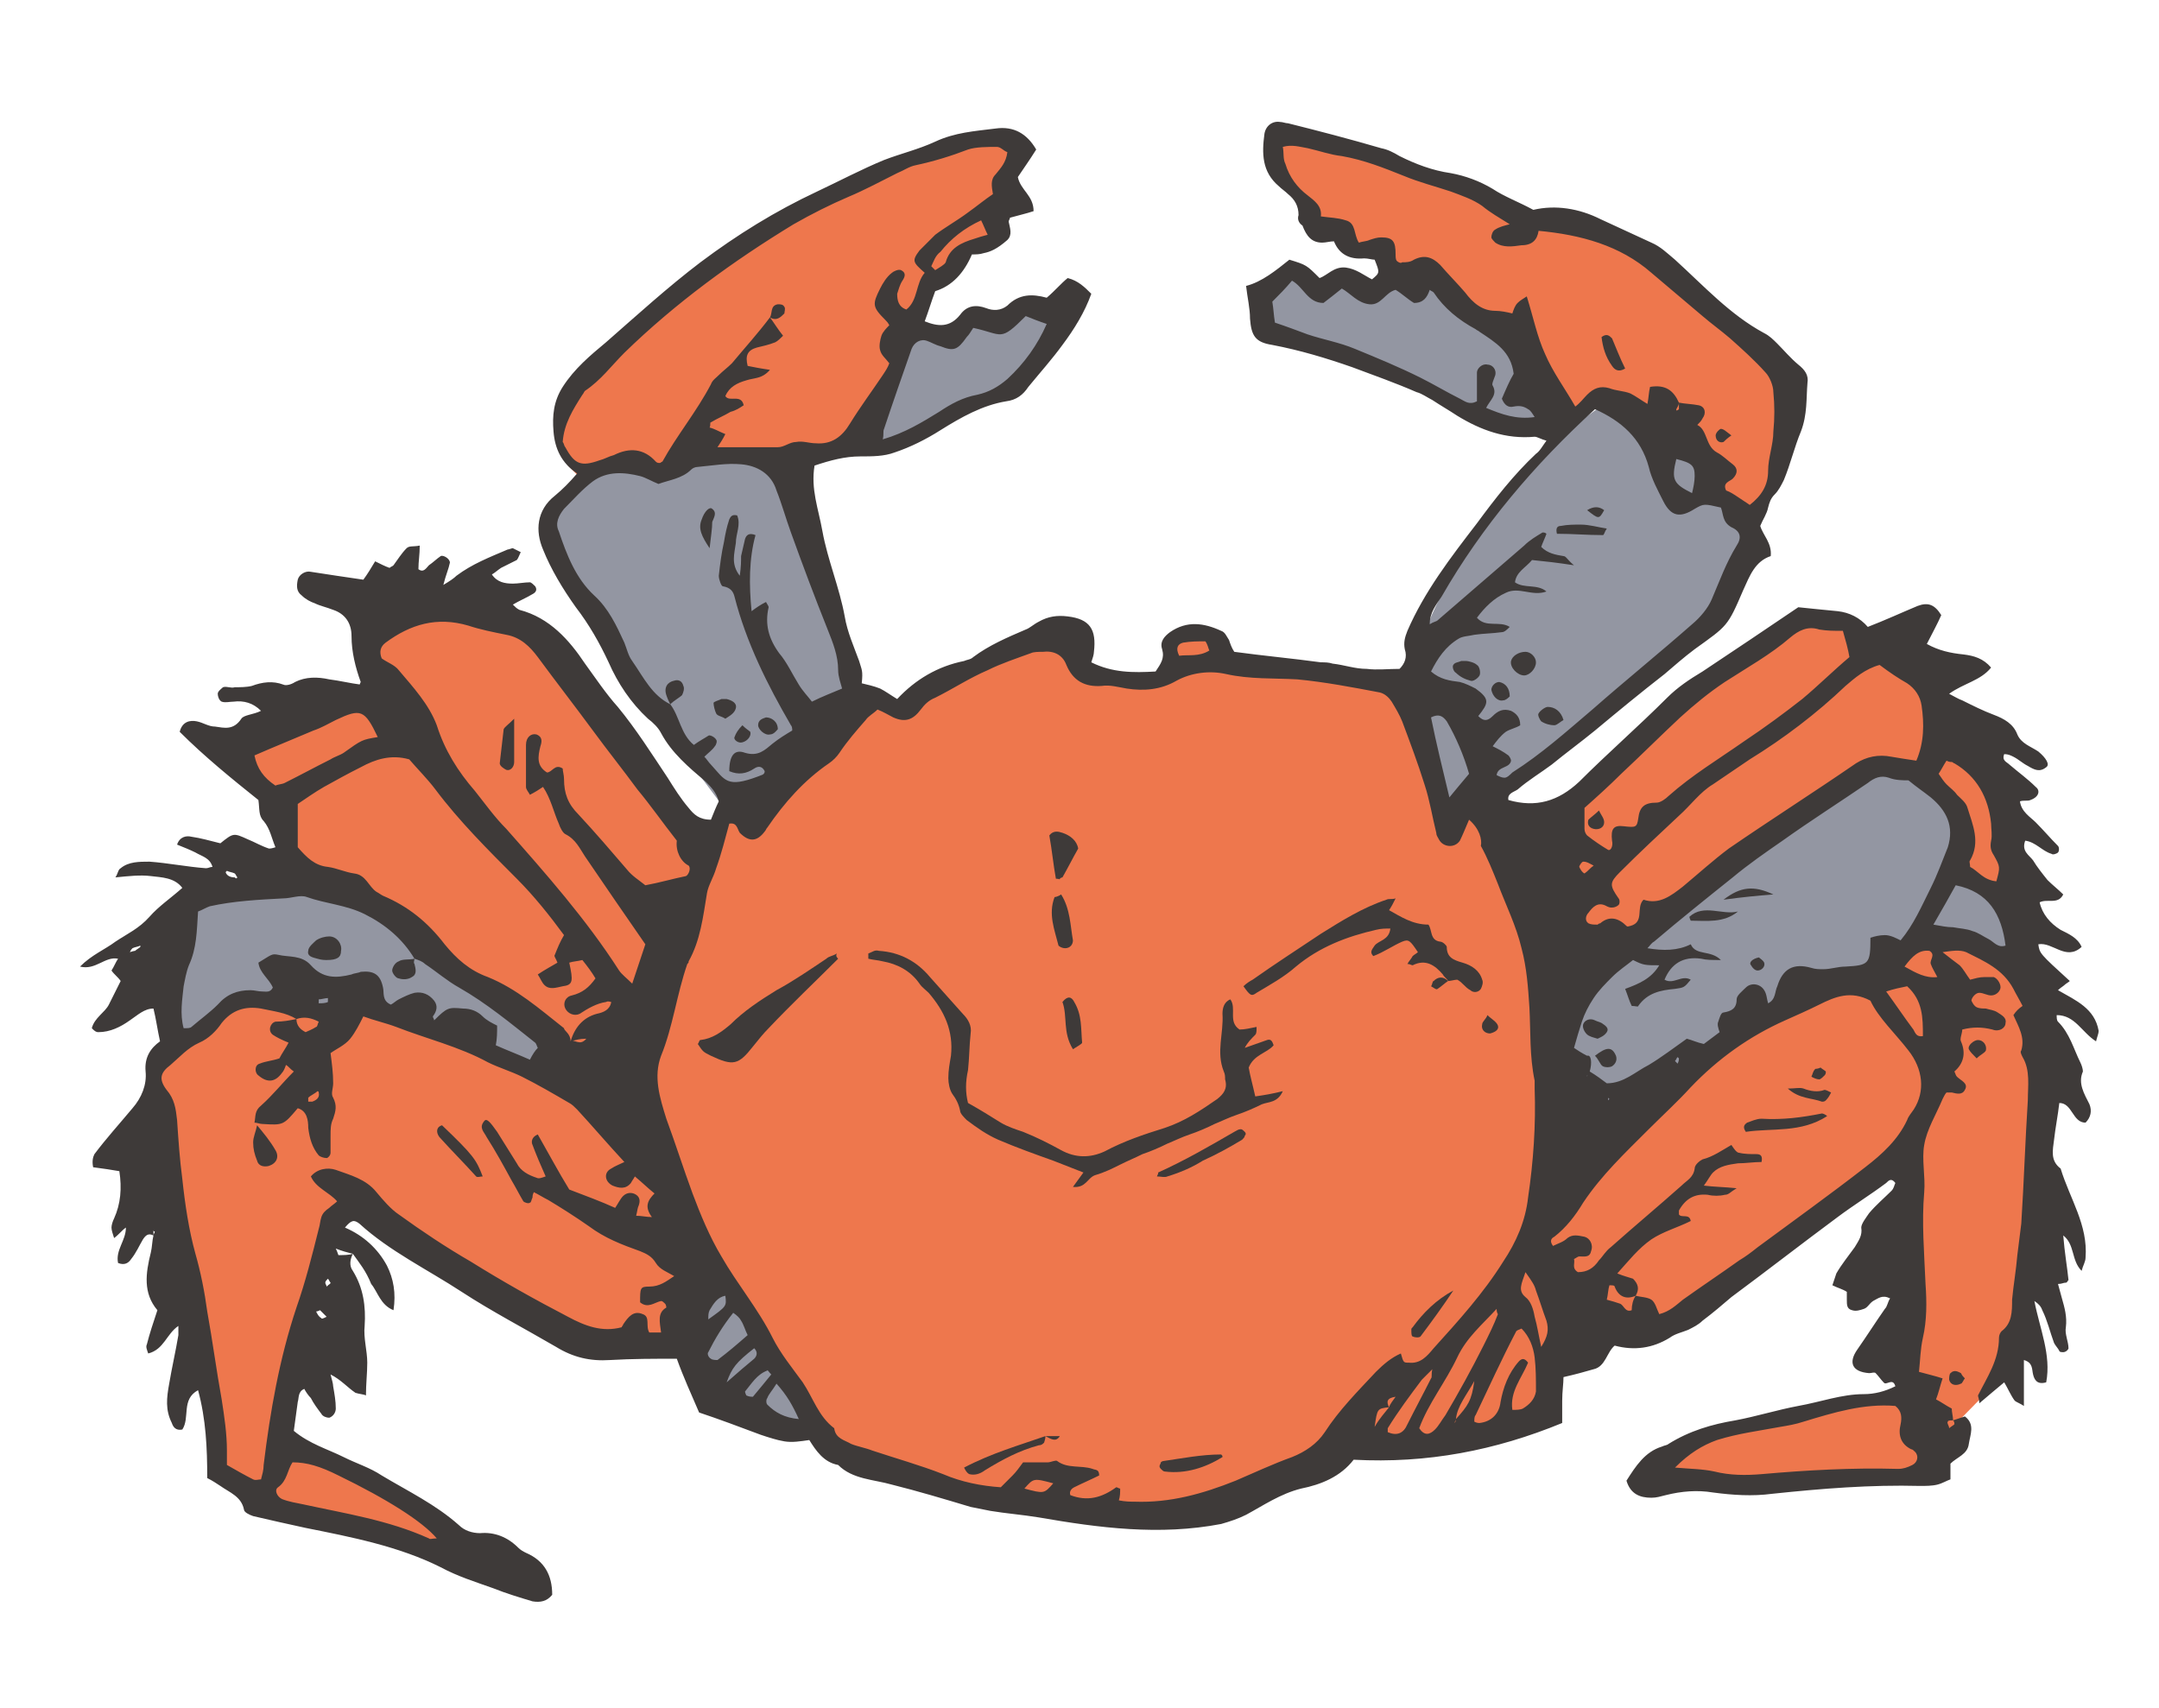 <?xml version="1.0" encoding="utf-8"?>
<!-- Generator: Adobe Illustrator 24.2.0, SVG Export Plug-In . SVG Version: 6.00 Build 0)  -->
<svg version="1.1" id="レイヤー_1" xmlns="http://www.w3.org/2000/svg" xmlns:xlink="http://www.w3.org/1999/xlink" x="0px"
	 y="0px" viewBox="0 0 164.6 130.2" style="enable-background:new 0 0 164.6 130.2;" xml:space="preserve">
<style type="text/css">
	.st0{fill:#EE774D;}
	.st1{fill:#9396A2;}
	.st2{fill:#3E3A39;}
</style>
<polygon class="st0" points="49.8,77.9 50.9,72.7 53.4,65.2 49.6,60.8 42.3,50.2 38.6,46.8 33.4,45.8 28.3,48.3 30.8,55.1 
	30.1,54.8 33.8,59 "/>
<polygon class="st0" points="32,71.9 35,74.7 44.9,81.1 48.7,83.4 49.8,77.9 33.8,59 30.1,54.8 27.2,53.4 23.1,54.8 17.6,57.5 
	21.2,61.7 22.2,66.8 27.5,68 "/>
<polygon class="st1" points="22.5,76.3 28.3,77.1 42.2,82.1 48.6,84.2 48.7,83.4 44.9,81.1 35,74.7 32,71.9 27.5,68 22.2,66.8 
	14.1,68.2 11.8,75.8 13.2,79.7 18.5,76.3 "/>
<path class="st0" d="M66.8,31.6l2.8-6.5l1.7-3.6l1.7-1.1l0.6-0.9l1.9-0.8l0.3-2l1.6-4.9l-0.8-0.9h-1.9c0,0-2.9,0.4-6.1,1.7
	c-7.3,2.9-19.2,9-25.2,17.8c-0.9,1.3-0.4,2.1-0.9,3.5c0.8,1.6,0.8,1.6,0.8,1.6l0.9,0.9l3.5-1.1l2.8,1.2l2.6-1.8l7.1,0.7l3.7-1.1
	l2.7,0.1L66.4,34L66.8,31.6z"/>
<path class="st1" d="M50.5,36.2L47.7,35l-3.5,1.1l0.4,0.4l-2.8,3l0.5,2.4l6.1,10.6l6.5,8.7l2.4-0.1c0,0,7.9-7.9,8.7-7.7c0,0,0,0,0,0
	L65,53.1l-0.3-3.2l-4.6-14.8l0.1,0l-7.1-0.7L50.5,36.2z"/>
<polygon class="st1" points="78.3,29.1 81.4,23.8 78.3,23 76.1,24.9 74,24.1 72.8,26 69.6,25 66.8,31.6 66.4,34 66.6,34.1 
	67.6,34.2 "/>
<path class="st1" d="M130.1,36l-3.4-3.6l-4.4-1.6l-2.8,2h0l-1.6,2c0,0-8.4,8.2-9.9,15.6c-0.3,1.6-0.3,1.6-0.3,1.6l1.2,5.4l1.4,4.8
	l2.8-1l1.6-0.3l1.5-1.8l9-6.6l6-5.4l2.7-6.5l0.3-0.9l-3.9-1.5V36z"/>
<polygon class="st1" points="118.4,30.1 114.8,25.3 112,24.3 108.9,21.1 106.6,21.2 104.4,22 102.4,21.4 100.2,22 98.6,20.6 
	96.2,22.3 96.2,25.3 99.7,26.6 108.2,29.6 114.2,32.7 117.9,32.7 118.2,32.6 "/>
<polygon class="st0" points="132.7,24.9 123.5,17.9 115.5,16.3 110.4,14 102.2,11.5 97.7,10.5 97.2,11.6 97.8,13.3 100,16.7 
	101.8,17.8 103.5,19.3 105.4,19.2 106.6,21.2 108.9,21.1 112,24.3 114.8,25.3 118.4,30.1 118.2,32.6 117.9,32.7 119.4,32.7 
	122.2,30.7 126.7,32.4 130.1,36 130.1,38.2 134.1,39.7 135.5,35.1 135.6,28.6 "/>
<path class="st0" d="M53.9,95.8l-5.4-11.3l0.1-0.3l-6.3-2.1l-13.9-5l-5.8-0.8h-4l-5.3,3.4l-1.7,1.4l0.2,3.6l4.6,23.5l0.2,4.1
	l3.5,2.4c0,0,13.9,3,15,4.4l-2.5-3.8l-11.3-6l4.7-17.2l2.4-0.5l16.1,10.6h6.7l3-6.2L53.9,95.8z"/>
<polygon class="st1" points="54.3,96.6 53.9,95.8 53.7,96 50.8,102.2 52.3,102.2 54.9,107.3 61.9,109 62,108.9 "/>
<path class="st0" d="M105.7,105.3l3.4-1l6-7.3l2.6-1.8l1.4-10.9L117,63.2l0.5-0.9l-3.3-1l0.4-0.4l-1.6,0.3l-2.8,1l-1.4-4.8l-1.2-5.4
	l-2.8,0.2l-11-1.4l-1.1-2.2c0,0-4.1-0.2-3.8,1.3c0.5,1.3,0.5,1.3,0.5,1.3s-2,1.6-6,0.6c-0.8-0.9-1.9-2.5-1.9-2.5h-2l-8.8,3.6
	l-1.9,1.4l-2.8-0.9c0,0,0,0,0,0C65,53.1,57.2,61,57.2,61l-2.4,0.1l0.5,0.6l-1.6,3.8l-0.3-0.3l-2.5,7.5l-2.4,11.9l5.8,12.1l7.7,12.3
	l-0.1,0.1l0.7,0.2l3.5,2.4l15.1,3.5l9,0.5l10.7-3.9l2.1-0.9l-0.1-0.7L105.7,105.3z"/>
<polygon class="st0" points="154.3,74.1 150.7,71.7 146.6,71.7 142.6,74.5 138.2,76.1 128.1,81.5 118.6,92 118.2,92.3 117.8,95.2 
	115.2,97 109.1,104.3 105.7,105.3 102.9,109.9 103,110.7 104.3,110.1 113,109.5 117.7,107.6 118.9,103.5 123.8,100.7 125.2,101.5 
	127.8,100.8 145.7,87 145.3,106.3 138.6,107 128.1,110 125.6,112.3 131.4,113.1 147.5,112.6 147.9,109.8 152.4,105.2 155.4,96.1 
	156,79.9 154.9,74 "/>
<polygon class="st1" points="154,68.7 149,65.8 148.8,61.6 144.8,58.6 142,58.8 129.9,67 119.8,74.9 118.3,75.6 119.2,84.3 
	118.2,92.3 118.6,92 128.1,81.5 138.2,76.1 142.6,74.5 146.6,71.7 150.7,71.7 154.3,74.1 154.9,74 "/>
<polygon class="st0" points="125.7,63.4 132.1,58 142,50.5 142.9,48.6 140.4,47.4 136.8,47.2 121.9,59.1 118.3,62.5 117.5,62.3 
	117,63.2 117.6,69.1 119.4,68 "/>
<polygon class="st0" points="148.7,55.3 145.4,49.8 142.9,48.6 142,50.5 132.1,58 125.7,63.4 119.4,68 117.6,69.1 118.3,75.6 
	119.8,74.9 129.9,67 142,58.8 144.8,58.6 148.8,61.6 149,65.8 154,68.7 152.2,58.4 "/>
<g>
	<path class="st2" d="M26.9,95.6c-0.2,0.4-0.3,0.9,0,1.3c0.8,1.3,1,2.7,0.9,4.2c-0.1,0.9,0.2,1.9,0.2,2.8c0,0.8-0.1,1.6-0.1,2.5
		c-0.2-0.1-0.5-0.1-0.8-0.2c-0.6-0.4-1.1-1-1.9-1.4c0.1,0.4,0.2,0.7,0.2,0.9c0.1,0.6,0.2,1.1,0.2,1.7c0,0.3-0.2,0.6-0.5,0.7
		c-0.2,0-0.5-0.1-0.6-0.3c-0.3-0.4-0.6-0.8-0.8-1.2c-0.2-0.2-0.4-0.5-0.5-0.7c-0.5,0.2-0.4,0.7-0.5,1c-0.1,0.7-0.2,1.5-0.3,2.2
		c1.2,1,2.6,1.4,3.8,2c1,0.5,2,0.8,2.9,1.4c2,1.2,4.1,2.2,5.9,3.8c0.4,0.4,1,0.6,1.6,0.6c1.1-0.1,2.1,0.3,2.9,1.1
		c0.2,0.2,0.4,0.3,0.6,0.4c1.4,0.6,2,1.7,2,3.2c-0.4,0.5-0.9,0.6-1.5,0.5c-1-0.3-2-0.6-3-1c-1.4-0.5-2.7-0.9-4-1.6
		c-3.2-1.6-6.8-2.3-10.3-3c-1.4-0.3-2.7-0.6-4-0.9c-0.3-0.1-0.7-0.3-0.7-0.5c-0.2-1-1.1-1.3-1.8-1.8c-0.3-0.2-0.6-0.4-1-0.6
		c0-2.3-0.1-4.5-0.7-6.7c-1.3,0.7-0.6,2.1-1.2,3c-0.5,0.1-0.7-0.2-0.8-0.5c-0.5-1-0.4-1.9-0.2-3c0.2-1.2,0.5-2.5,0.7-3.7
		c0-0.2,0-0.3,0-0.7c-0.9,0.6-1.1,1.8-2.3,2.1c-0.1-0.3-0.2-0.5-0.1-0.7c0.2-0.8,0.5-1.7,0.8-2.6c-1.1-1.3-0.9-2.8-0.5-4.4
		c0.1-0.4,0.1-0.9,0.2-1.3c0-0.1,0.1-0.2,0.1-0.3c0,0-0.1,0-0.1-0.1c0,0.1,0,0.3,0,0.4c-0.4-0.2-0.6,0-0.8,0.3
		c-0.3,0.5-0.5,1-0.9,1.5c-0.2,0.3-0.5,0.5-1,0.3c-0.2-1,0.6-1.7,0.6-2.7c-0.3,0.2-0.5,0.5-0.9,0.8c-0.1-0.3-0.2-0.6-0.2-0.8
		c0-0.2,0.1-0.5,0.2-0.7c0.5-1.1,0.6-2.3,0.4-3.6c-0.6-0.1-1.2-0.2-2-0.3C7,88.5,7.1,88.2,7.2,88c0.9-1.2,1.9-2.3,2.9-3.5
		c0.7-0.8,1.1-1.8,1-2.8c-0.1-1.1,0.4-1.8,1.1-2.3c-0.2-0.9-0.3-1.7-0.5-2.5c-0.7,0-1.2,0.5-1.8,0.9c-0.7,0.5-1.5,0.9-2.4,0.9
		c-0.2,0-0.3-0.1-0.5-0.3c0.2-0.8,1-1.2,1.3-1.8c0.3-0.6,0.6-1.2,0.9-1.8c-0.2-0.3-0.5-0.5-0.7-0.8c0.2-0.3,0.3-0.6,0.5-0.9
		c-1-0.2-1.7,0.9-2.9,0.6c0.9-0.9,1.9-1.3,2.7-1.9c0.9-0.6,1.8-1,2.6-1.9c0.7-0.8,1.6-1.4,2.5-2.2c-0.6-0.8-1.6-0.8-2.4-0.9
		c-0.8-0.1-1.7,0-2.7,0.1C9,66.6,9,66.3,9.2,66.2c0.6-0.5,1.4-0.5,2.2-0.5c1.4,0.1,2.9,0.4,4.3,0.5c0.2,0,0.3-0.1,0.5-0.1
		c-0.2-0.7-0.8-0.8-1.3-1.1c-0.4-0.2-0.9-0.4-1.4-0.6c0.2-0.6,0.7-0.7,1.1-0.6c0.7,0.1,1.4,0.3,2.2,0.5c1-0.8,1-0.8,2.1-0.3
		c0.5,0.2,1,0.5,1.6,0.7c0.1,0,0.2,0,0.5-0.1c-0.3-0.7-0.4-1.4-0.9-2c-0.4-0.4-0.3-0.9-0.4-1.6c-2-1.6-4.1-3.3-6-5.2
		c0.2-0.8,0.8-0.9,1.3-0.8c0.5,0.1,0.9,0.4,1.4,0.4c0.7,0.1,1.4,0.3,2-0.6c0.2-0.3,0.9-0.3,1.5-0.6c-0.6-0.6-1.3-0.8-2.1-0.7
		c-0.3,0-0.6,0.1-0.9,0c-0.2-0.1-0.3-0.4-0.3-0.6c0-0.2,0.3-0.4,0.4-0.5c0.3-0.1,0.6,0.1,0.9,0c0.4,0,0.9,0,1.3-0.1
		c0.8-0.3,1.6-0.4,2.4-0.1c0.2,0.1,0.6,0,0.9-0.2c0.8-0.4,1.7-0.4,2.6-0.2c0.8,0.1,1.6,0.3,2.4,0.4c0.1,0,0.1,0,0.2,0
		c0,0,0.1,0,0.1,0c-0.1,0-0.2,0-0.4,0.1c0-0.1,0.1-0.3,0.1-0.3c-0.4-1.1-0.7-2.3-0.7-3.5c0-1-0.5-1.7-1.4-2c-0.5-0.2-1-0.3-1.4-0.5
		c-0.3-0.1-0.7-0.3-1-0.6c-0.4-0.3-0.4-0.7-0.3-1.2c0.1-0.4,0.6-0.7,1-0.6c1.3,0.2,2.6,0.4,4,0.6c0.3-0.4,0.6-0.9,0.9-1.4
		c0.4,0.2,0.8,0.4,1.1,0.5c0.1-0.1,0.2-0.1,0.3-0.2c0.3-0.4,0.6-0.9,1-1.3c0.2-0.2,0.5-0.1,1-0.2c0,0.7-0.1,1.2-0.1,1.8
		c0.4,0.3,0.6-0.1,0.8-0.3c0.3-0.2,0.6-0.5,0.9-0.7c0.2-0.1,0.7,0.2,0.7,0.5c-0.1,0.5-0.3,0.9-0.5,1.7c0.5-0.3,0.8-0.5,1-0.7
		c1.2-0.9,2.5-1.4,3.9-2c0.1,0,0.3-0.1,0.4-0.1c0.2,0.1,0.4,0.2,0.6,0.3c-0.1,0.2-0.2,0.5-0.3,0.6c-0.4,0.2-0.8,0.4-1.2,0.6
		c-0.3,0.2-0.5,0.4-0.7,0.5c0.4,0.6,1,0.7,1.6,0.7c0.4,0,0.9-0.1,1.3-0.1c0.1,0,0.3,0.2,0.4,0.3c0.2,0.3,0,0.5-0.2,0.6
		c-0.5,0.3-1,0.5-1.5,0.8c0.2,0.2,0.3,0.3,0.5,0.4c2.3,0.6,3.8,2.3,5,4.1c0.8,1.1,1.6,2.3,2.5,3.3c1.4,1.7,2.6,3.6,3.8,5.4
		c0.5,0.8,1,1.6,1.6,2.3c0.4,0.5,0.8,0.9,1.7,0.9c0.2-0.5,0.4-1,0.6-1.4c-0.2-0.7-0.6-1.1-1-1.5c-1.3-1.1-2.6-2.2-3.4-3.7
		c-0.2-0.4-0.6-0.8-1-1.1c-1.3-1.2-2.3-2.7-3-4.3c-0.7-1.5-1.5-2.9-2.5-4.2c-1-1.4-1.9-2.9-2.5-4.4c-0.6-1.4-0.5-3,0.9-4.1
		c0.6-0.5,1.1-1,1.7-1.7c-1.2-0.8-1.7-1.9-1.8-3.2c-0.1-1.2,0-2.3,0.7-3.4c0.9-1.4,2.1-2.4,3.3-3.4c2.4-2.1,4.7-4.2,7.2-6.1
		c2.8-2.1,5.7-3.9,8.9-5.4c1.7-0.8,3.4-1.7,5.1-2.4c1.3-0.5,2.6-0.8,3.9-1.4c1.5-0.7,3-0.8,4.6-1c1.4-0.2,2.4,0.4,3.1,1.6
		c-0.5,0.8-1,1.5-1.4,2.1c0.2,1,1.2,1.4,1.2,2.6c-0.6,0.2-1.1,0.3-1.8,0.5c0,0.1-0.1,0.2-0.1,0.3c0.1,0.5,0.3,1-0.1,1.4
		C76,19,75.5,19.2,75,19.3c-0.3,0.1-0.6,0.1-0.9,0.1c-0.6,1.4-1.5,2.4-2.8,2.8c-0.3,0.8-0.5,1.5-0.8,2.3c1,0.4,1.9,0.5,2.7-0.5
		c0.5-0.7,1.2-0.8,2-0.5c0.5,0.2,1.1,0.2,1.6-0.2c0.9-0.9,1.9-0.9,3-0.6c0.6-0.5,1.1-1.1,1.6-1.5c0.8,0.2,1.3,0.7,1.8,1.2
		c-0.5,1.4-1.3,2.7-2.2,3.9c-0.8,1.1-1.7,2.1-2.6,3.2c-0.4,0.6-0.9,1-1.7,1.1c-1.8,0.3-3.4,1.2-5,2.2c-1.1,0.7-2.3,1.3-3.5,1.7
		c-0.8,0.3-1.7,0.3-2.6,0.3c-1.2,0-2.3,0.3-3.5,0.7c-0.3,1.8,0.3,3.3,0.6,5c0.4,2.2,1.3,4.3,1.7,6.5c0.2,1.2,0.7,2.3,1.1,3.4
		c0.2,0.7,0.3,0.7,0.2,1.7c0.4,0.1,0.9,0.2,1.4,0.4c0.4,0.2,0.8,0.5,1.3,0.8c1.4-1.5,3.1-2.5,5.1-2.9c0.2-0.1,0.5-0.1,0.7-0.3
		c1.2-0.9,2.6-1.5,4-2.1c0.3-0.1,0.6-0.4,1-0.6c0.7-0.4,1.4-0.5,2.2-0.4c1.7,0.2,2.2,1,2,2.7c0,0.2-0.1,0.5-0.2,0.8
		c1.6,0.8,3.2,0.8,4.9,0.7c0.4-0.6,0.7-1,0.5-1.7c-0.2-0.6,0.2-1,0.6-1.3c1.3-0.9,2.6-0.7,3.9-0.1c0.3,0.1,0.4,0.4,0.6,0.7
		c0.1,0.3,0.2,0.6,0.4,0.9c2.2,0.3,4.4,0.5,6.6,0.8c0.3,0,0.6,0,0.9,0.1c0.9,0.1,1.7,0.4,2.6,0.4c0.8,0.1,1.6,0,2.5,0
		c0.4-0.4,0.6-0.9,0.4-1.5c-0.1-0.5,0-0.9,0.2-1.4c1.3-3,3.3-5.6,5.3-8.2c1.4-1.9,2.8-3.7,4.5-5.3c0.3-0.2,0.5-0.6,0.8-1
		c-0.4-0.1-0.7-0.3-0.9-0.3c-2.2,0.2-4.1-0.5-5.9-1.6c-0.6-0.4-1.3-0.8-1.9-1.2c-0.4-0.2-0.8-0.5-1.2-0.6c-1.6-0.7-3.3-1.3-4.9-1.9
		c-2-0.7-4-1.3-6.1-1.7c-1.3-0.2-1.6-0.7-1.7-2c0-0.8-0.2-1.6-0.3-2.5c1.2-0.3,2.3-1.2,3.3-2c1.3,0.4,1.3,0.4,2.3,1.4
		c0.6-0.2,1.1-0.9,2-0.8c0.8,0.1,1.4,0.6,2,0.9c0.6-0.5,0.6-0.5,0.2-1.5c-0.2,0-0.5-0.1-0.8-0.1c-1.1,0.1-1.9-0.3-2.3-1.3
		c-0.3,0-0.6,0.1-0.9,0.1c-0.8,0-1.2-0.5-1.5-1.3C99,17,98.9,16.7,99,16.4c0-0.7-0.3-1.2-0.8-1.6c-0.2-0.2-0.5-0.4-0.7-0.6
		c-1.3-1.1-1.3-2.5-1.1-4c0.1-0.6,0.6-1,1.2-0.9c0.2,0,0.4,0.1,0.6,0.1c2.4,0.6,4.7,1.2,7.1,1.9c0.5,0.1,0.9,0.3,1.4,0.6
		c1.2,0.6,2.5,1.1,3.9,1.3c1.1,0.2,2.2,0.6,3.2,1.2c0.9,0.6,2,1,3.1,1.6c1.7-0.4,3.5-0.1,5.1,0.7c1.3,0.6,2.6,1.2,3.9,1.8
		c0.7,0.3,1.2,0.8,1.8,1.3c2.2,2,4.2,4.2,6.8,5.6c0.4,0.2,0.7,0.5,1,0.8c0.5,0.5,1,1.1,1.6,1.6c0.5,0.4,0.8,0.8,0.7,1.4
		c-0.1,1.2,0,2.4-0.5,3.7c-0.5,1.2-0.8,2.5-1.3,3.7c-0.2,0.4-0.4,0.8-0.7,1.1c-0.3,0.3-0.4,0.6-0.5,1c-0.1,0.5-0.4,0.9-0.6,1.4
		c0.2,0.7,0.9,1.3,0.8,2.3c-1.2,0.4-1.6,1.5-2.1,2.6c-1.2,2.8-1.2,2.7-3.7,4.5c-0.8,0.6-1.6,1.3-2.3,1.9c-1.8,1.4-3.5,2.8-5.3,4.3
		c-1.1,0.9-2.2,1.7-3.3,2.6c-0.8,0.6-1.8,1.2-2.6,1.9c-0.3,0.2-0.8,0.3-0.7,0.8c2.1,0.6,3.8,0.1,5.4-1.4c2.2-2.2,4.5-4.2,6.7-6.4
		c0.8-0.8,1.7-1.4,2.7-2c2.4-1.6,4.8-3.2,7.3-4.9c0.9,0.1,2,0.2,3,0.3c0.9,0.1,1.7,0.5,2.3,1.2c1.3-0.5,2.6-1.1,3.8-1.6
		c0.8-0.3,1.3-0.1,1.8,0.7c-0.3,0.7-0.7,1.4-1.1,2.2c0.9,0.5,1.8,0.7,2.8,0.8c0.8,0.1,1.5,0.3,2.1,1c-0.8,1-2.1,1.2-3.2,2
		c0.4,0.2,0.7,0.4,1,0.5c0.8,0.4,1.6,0.8,2.4,1.1c0.8,0.3,1.5,0.7,1.8,1.5c0.3,0.7,1,0.9,1.6,1.3c0.6,0.5,0.9,1,0.6,1.2
		c-0.5,0.4-0.9,0.2-1.4-0.1c-0.4-0.2-0.7-0.5-1.1-0.7c-0.2-0.1-0.4-0.2-0.7-0.2c-0.2,0.5,0.2,0.6,0.4,0.8c0.7,0.6,1.4,1.1,2,1.7
		c0.4,0.3,0.2,0.8-0.4,1c-0.2,0.1-0.5,0-0.8,0.1c0.1,0.8,0.8,1.2,1.2,1.6c0.6,0.6,1.1,1.2,1.7,1.8c0.1,0.1,0.1,0.4,0,0.5
		c-0.1,0.1-0.4,0.2-0.5,0.1c-0.7-0.2-1.2-0.9-2-1c-0.3,0.8,0.3,1.1,0.6,1.5c0.3,0.5,0.7,1,1.1,1.5c0.4,0.4,0.8,0.7,1.2,1.1
		c-0.4,0.8-1.2,0.3-1.8,0.6c0.2,0.9,0.8,1.6,1.6,2.1c0.6,0.3,1.3,0.6,1.6,1.3c-1.2,1.1-2.2-0.4-3.3-0.2c0.1,0.7,0.1,0.7,2.4,2.8
		c-0.1,0.1-0.3,0.2-0.4,0.3c-0.1,0.1-0.3,0.2-0.5,0.4c1.4,0.8,2.8,1.4,3.1,3.1c0,0.2-0.1,0.4-0.2,0.8c-1.1-0.7-1.6-2-3-2
		c0,0.2,0,0.4,0.1,0.5c0.9,0.9,1.2,2.1,1.7,3.1c0.1,0.2,0.2,0.5,0.2,0.7c-0.4,0.9,0.1,1.7,0.5,2.5c0.2,0.5,0.1,1-0.3,1.4
		c-1,0-1-1.5-2-1.5c-0.1,0.9-0.3,1.9-0.4,2.8c-0.1,0.8-0.3,1.6,0.5,2.2c0.7,2.3,2.1,4.3,1.9,6.8c0,0.3-0.2,0.6-0.3,1
		c-0.8-0.8-0.5-2-1.4-2.7c0.1,1.3,0.3,2.4,0.4,3.4c-0.1,0.1-0.1,0.2-0.2,0.2c-0.2,0-0.3,0.1-0.6,0.1c0.1,0.4,0.2,0.7,0.3,1.1
		c0.2,0.7,0.4,1.4,0.3,2.2c-0.1,0.5,0.2,1.1,0.2,1.6c0,0.1-0.2,0.3-0.4,0.3c-0.1,0-0.3,0-0.3-0.1c-0.1-0.2-0.3-0.4-0.4-0.6
		c-0.3-0.8-0.5-1.7-0.9-2.5c-0.1-0.3-0.3-0.5-0.6-0.7c0.4,2.1,1.3,4.1,0.9,6.2c-0.7,0.2-0.9-0.2-1-0.6c-0.1-0.4,0-0.9-0.7-1.1
		c0,1.1,0,2.2,0,3.5c-0.3-0.2-0.6-0.3-0.7-0.4c-0.3-0.4-0.5-0.9-0.8-1.4c-0.6,0.5-1.2,1-1.9,1.6c0-0.3-0.1-0.5-0.1-0.6
		c0.7-1.4,1.6-2.7,1.6-4.4c0-0.2,0.1-0.4,0.2-0.5c0.8-0.6,0.8-1.5,0.8-2.4c0.1-1.1,0.3-2.2,0.4-3.4c0.1-0.8,0.2-1.6,0.3-2.4
		c0.2-3.1,0.3-6.3,0.5-9.4c0-1.1,0.2-2.3-0.4-3.3c-0.1-0.2-0.2-0.4-0.1-0.5c0.3-1-0.2-1.8-0.6-2.7c0.2-0.3,0.4-0.5,0.7-0.7
		c-0.2-0.4-0.5-0.9-0.7-1.3c-0.8-1.5-2.2-2.1-3.6-2.8c-0.5-0.2-1.1-0.1-1.8,0c0.5,0.4,0.9,0.7,1.3,1c0.3,0.3,0.5,0.7,0.8,1.1
		c0.4-0.1,0.7-0.2,1.1-0.2c0.2,0,0.5,0,0.7,0c0.3,0.1,0.6,0.6,0.5,0.9c-0.1,0.3-0.4,0.5-0.7,0.5c-0.3,0-0.6-0.2-0.9-0.2
		c-0.3,0-0.6,0.4-0.6,0.6c0.1,0.2,0.2,0.4,0.4,0.5c0.2,0.1,0.5,0.1,0.7,0.1c0.3,0.1,0.6,0.1,0.9,0.3c0.3,0.2,0.7,0.4,0.6,0.8
		c0,0.4-0.5,0.7-1,0.5c-0.8-0.2-1.5-0.2-2.3,0c0,0.3-0.2,0.7-0.1,0.9c0.4,0.9,0.2,1.7-0.5,2.3c0.1,0.2,0.1,0.3,0.2,0.4
		c0.3,0.3,0.9,0.5,0.6,1c-0.2,0.4-0.6,0.3-1,0.2c-0.1,0-0.2,0-0.4,0c-0.1,0.1-0.2,0.3-0.3,0.5c-0.5,1.2-1.2,2.3-1.4,3.5
		c-0.2,1.1,0.1,2.4,0,3.6c-0.2,2.3,0,4.6,0.1,7c0.1,1.4,0.1,2.8-0.2,4.1c-0.2,0.9-0.2,1.7-0.3,2.6c0.7,0.2,1.2,0.3,1.8,0.5
		c-0.2,0.6-0.3,1.1-0.5,1.6c0.4,0.2,0.8,0.5,1.2,0.7c0,0.3,0.1,0.6,0.1,0.9c-0.2,0-0.4,0-0.4,0.1c-0.1,0.1,0.1,0.3,0.1,0.5
		c0.1-0.1,0.3-0.2,0.4-0.3c0-0.1,0-0.2-0.1-0.3c0.3-0.1,0.6-0.2,0.9-0.3c0.8,0.6,0.4,1.4,0.3,2.1c-0.1,0.8-0.9,1-1.4,1.5
		c0,0.4,0,0.8,0,1.2c-0.3,0.1-0.6,0.3-1,0.4c-0.4,0.1-0.9,0.1-1.3,0.1c-3.8-0.1-7.5,0.2-11.3,0.6c-1.5,0.2-3,0.1-4.5-0.1
		c-1.2-0.2-2.4-0.1-3.6,0.2c-0.4,0.1-0.7,0.2-1.1,0.2c-0.9,0-1.6-0.3-1.9-1.3c0.7-1.1,1.4-2.2,2.7-2.6c0.2-0.1,0.4-0.1,0.5-0.2
		c1.6-1,3.3-1.5,5.1-1.8c1.6-0.3,3.2-0.8,4.8-1.1c1.7-0.3,3.3-0.9,5-0.9c0.8,0,1.6-0.2,2.4-0.6c-0.2-0.7-0.7,0-0.9-0.3
		c-0.2-0.2-0.4-0.5-0.6-0.7c-0.1-0.1-0.3,0-0.5,0c-1.3-0.1-1.6-0.8-0.9-1.8c0.7-1,1.4-2.1,2.1-3.1c0.2-0.2,0.2-0.5,0.4-0.8
		c-0.6-0.3-0.9,0-1.3,0.2c-0.3,0.2-0.4,0.5-0.7,0.6c-0.3,0.1-0.6,0.2-0.9,0.1c-0.4-0.1-0.4-0.4-0.4-0.8c0-0.2,0-0.4,0-0.6
		c-0.3-0.2-0.7-0.3-1.1-0.5c0.1-0.3,0.2-0.6,0.3-0.9c0.4-0.7,0.9-1.3,1.4-2c0.3-0.5,0.6-0.9,0.5-1.5c0-0.3,0.4-0.8,0.6-1.1
		c0.5-0.6,1.2-1.2,1.7-1.7c0.2-0.2,0.2-0.4,0.3-0.6c-0.3-0.4-0.5-0.2-0.7,0c-1.2,0.9-2.5,1.7-3.7,2.6c-2.7,2-5.4,4.1-8.1,6.1
		c-0.7,0.6-1.4,1.2-2.2,1.8c-0.3,0.3-0.7,0.5-1.1,0.7c-0.5,0.2-1,0.3-1.4,0.6c-1.3,0.8-2.7,1-4.2,0.6c-0.6,0.5-0.7,1.6-1.6,1.8
		c-0.7,0.2-1.4,0.4-2.3,0.6c0,0.5-0.1,1.1-0.1,1.8c0,0.6,0,1.1,0,1.7c-5.1,2.1-10.3,3.1-15.9,2.8c-1,1.3-2.5,1.9-4,2.2
		c-1.6,0.4-2.9,1.3-4.2,2c-0.6,0.3-1.2,0.5-1.9,0.7c-4.7,0.9-9.3,0.3-13.9-0.5c-1.2-0.2-2.5-0.3-3.7-0.5c-0.5-0.1-1-0.2-1.5-0.3
		c-2-0.6-4-1.2-6-1.7c-1.4-0.4-3-0.4-4.1-1.5c-1.1-0.2-1.7-1.1-2.2-1.9c-0.7,0.1-1.3,0.2-1.9,0.1c-0.6-0.1-1.2-0.3-1.8-0.5
		c-1.6-0.6-3.2-1.2-4.7-1.7c-0.6-1.4-1.2-2.7-1.7-4.1c-1.7,0-3.4,0-5.1,0.1c-1.5,0.1-2.8-0.2-4.1-1c-2.4-1.4-4.9-2.7-7.2-4.2
		c-2.6-1.7-5.5-3.1-7.8-5.2c-0.4-0.3-0.6-0.3-1.1,0.3c1.4,0.6,2.5,1.6,3.2,2.9c0.5,1,0.7,2.1,0.5,3.4c-1-0.4-1.2-1.4-1.7-2
		C27.9,96.9,27.4,96.3,26.9,95.6c-0.4-0.1-0.8-0.2-1.3-0.4c0.1,0.2,0.2,0.5,0.2,0.5C26.2,95.7,26.6,95.7,26.9,95.6z M105.9,107.3
		c-0.9,0.1-0.9,0.1-1.1,1.5C105.2,108.1,105.6,107.7,105.9,107.3c0.1-0.3,0.3-0.5,0.5-0.8C105.7,106.6,105.7,106.9,105.9,107.3z
		 M111,108.2c0.9-1,1.2-1.4,1.4-2.9C111.8,106.4,111.1,107.2,111,108.2c0,0.1-0.1,0.2-0.1,0.3C110.9,108.5,111,108.4,111,108.2z
		 M31.6,73.1L31.6,73.1c-0.9-1.5-2.2-2.6-3.8-3.4c-1.4-0.7-3-0.8-4.4-1.3c-0.5-0.2-1.2,0.1-1.8,0.1c-1.9,0.1-3.8,0.2-5.6,0.6
		c-0.3,0.1-0.6,0.3-0.9,0.4c-0.1,1.5-0.1,2.8-0.7,4.1c-0.2,0.5-0.3,1.1-0.4,1.6c-0.1,1-0.3,2.1,0,3.2c0.3,0,0.5,0,0.6-0.1
		c0.7-0.6,1.4-1.1,2-1.7c0.7-0.8,1.5-1.1,2.5-1.1c0.3,0,0.6,0.1,0.9,0.1c0.3,0,0.6,0.1,0.8-0.3c-0.3-0.7-1-1.1-1.1-1.9
		c1-0.6,1-0.7,1.5-0.6c0.8,0.2,1.8,0,2.5,0.8c0.9,1,1.9,1,3.1,0.7c0.2-0.1,0.5-0.1,0.7-0.2c1-0.1,1.5,0.2,1.7,1.2
		c0.1,0.4-0.1,1,0.6,1.3c0.2-0.1,0.4-0.3,0.6-0.4c0.4-0.2,0.8-0.4,1.2-0.5c0.6-0.1,1.1,0.1,1.5,0.6c0.3,0.4,0.2,0.8-0.1,1.2
		c0,0.1,0.1,0.2,0.1,0.3c1-1,1.1-1,2.2-0.9c0.6,0,1.1,0.2,1.5,0.6c0.3,0.3,0.7,0.5,1.1,0.7c0,0.5,0,1-0.1,1.5
		c0.9,0.4,1.7,0.7,2.6,1.1c0.2-0.4,0.4-0.7,0.6-0.9c-0.1-0.2-0.1-0.3-0.2-0.4c-1.9-1.5-3.7-3-5.8-4.2c-0.9-0.5-1.7-1.2-2.6-1.8
		C32.2,73.3,31.9,73.2,31.6,73.1z M43.5,79.4c0.3-0.2,0.7,0.4,1.2-0.2C44.2,79.2,43.9,79.3,43.5,79.4c0.3-1,0.9-1.8,2-2.1
		c0.5-0.1,1-0.3,1.1-0.9c-0.1,0-0.2-0.1-0.4,0c-0.7,0.1-1.4,0.5-2,0.9c-0.4,0.2-0.9,0-1.1-0.4c-0.2-0.4,0-0.9,0.5-1
		c0.8-0.2,1.3-0.6,1.8-1.3c-0.3-0.5-0.6-0.9-1-1.4c-0.4,0.1-0.7,0.1-1,0.2c0.3,1.4,0.3,1.7-0.5,1.8c-0.5,0.1-1,0.3-1.4-0.1
		c-0.2-0.2-0.3-0.5-0.5-0.8c0.6-0.4,1-0.6,1.5-0.9c-0.1-0.3-0.3-0.5-0.2-0.6c0.2-0.5,0.4-1,0.7-1.5c-1.1-1.5-2.3-3-3.6-4.3
		c-2.2-2.2-4.4-4.4-6.2-6.8c-0.6-0.8-1.4-1.6-2-2.3c-1.4-0.4-2.6,0-3.7,0.6c-1,0.5-1.9,1-2.8,1.5c-0.7,0.4-1.4,0.9-2,1.3
		c0,1.2,0,2.3,0,3.3c0.7,0.8,1.3,1.4,2.3,1.5c0.7,0.1,1.3,0.4,2,0.5c0.9,0.1,1.1,1,1.7,1.4c0.2,0.1,0.3,0.2,0.5,0.3
		c1.9,0.8,3.4,2,4.7,3.7c0.9,1.1,1.9,2,3.3,2.5c2.2,0.9,3.9,2.4,5.8,3.9C43,78.6,43.5,78.8,43.5,79.4z M121.2,81.7
		c0.5,0.3,0.9,0.6,1.3,0.9c1.3,0,2.2-0.9,3.2-1.4c1-0.6,1.9-1.3,2.9-2c0.4,0.1,0.8,0.3,1.3,0.4c0.4-0.3,0.8-0.6,1.2-0.9
		c-0.1-0.3-0.2-0.6-0.1-0.8c0.1-0.3,0.2-0.7,0.4-0.7c0.6-0.1,1-0.3,1-1c0-0.3,0.4-0.6,0.7-0.9c0.4-0.4,1.1-0.3,1.4,0.2
		c0.2,0.3,0.2,0.7,0.3,1c0.6-0.3,0.5-0.9,0.7-1.3c0.4-1.3,1.2-1.8,2.6-1.4c0.3,0.1,0.6,0.1,0.9,0.1c0.6,0,1.1-0.2,1.7-0.2
		c1.8-0.1,1.9-0.2,1.9-2.2c0.3-0.1,0.7-0.2,1.1-0.2c0.4,0,0.8,0.2,1.2,0.4c1-1.2,1.6-2.6,2.3-4c0.5-1,0.9-2.1,1.3-3.1
		c0.5-1.6-0.1-2.8-1.3-3.8c-0.5-0.4-1.1-0.8-1.7-1.3c-0.4,0-1,0-1.5-0.2c-0.6-0.2-1.1,0-1.6,0.4c-2.2,1.5-4.4,2.9-6.5,4.4
		c-1.3,0.9-2.6,1.8-3.8,2.8c-2,1.6-4,3.2-6,4.9c-0.2,0.1-0.3,0.3-0.5,0.5c1.2,0.2,2.3,0.2,3.3-0.3c0.4,0.9,1.5,0.4,2.3,1.2
		c-0.7,0-1.1,0-1.5-0.1c-1.4-0.2-2.3,0.4-2.8,1.6c0.7,0.4,1.3-0.4,2,0c-0.5,0.6-0.5,0.6-1.2,0.7c-1.1,0.1-2.1,0.3-2.8,1.3
		c0,0.1-0.2,0-0.5,0c-0.2-0.4-0.3-0.8-0.5-1.3c1.1-0.4,2-0.8,2.6-1.8c-1.1,0-1.2,0-2-0.4c-0.5,0.4-1.1,0.8-1.6,1.3
		c-0.5,0.5-1,1-1.4,1.6c-0.4,0.6-0.7,1.2-0.9,1.8c-0.2,0.6-0.4,1.3-0.6,2c0.3,0.2,0.6,0.4,1,0.6C121.3,80.4,121.4,81,121.2,81.7
		c0,0.1-0.1,0.2-0.2,0.3c0,0,0,0.1,0,0.1C121,82,121.1,81.8,121.2,81.7z M51.1,53.7L51.1,53.7c0.7,0.9,0.8,2.3,1.8,3.1
		c0.4-0.3,0.8-0.5,1.1-0.7c0.1-0.1,0.5,0.1,0.6,0.3c0.1,0.1,0,0.4-0.1,0.5c-0.2,0.3-0.5,0.5-0.8,0.8c0.2,0.2,0.3,0.4,0.5,0.6
		c1.1,1.2,1.2,1.8,3.6,0.9c0.2-0.1,0.5-0.1,0.5-0.4c-0.2-0.4-0.5-0.4-0.8-0.2c-0.6,0.4-1.2,0.5-1.9,0.2c0-1.2,0.4-1.7,1.2-1.4
		c1,0.3,1.5-0.2,2.1-0.7c0.5-0.4,1-0.7,1.5-1c0-0.1,0-0.3-0.1-0.4c-1.8-3.1-3.4-6.3-4.3-9.8c-0.1-0.4-0.3-0.7-0.9-0.8
		c-0.1,0-0.3-0.5-0.3-0.8c0.1-0.9,0.2-1.7,0.4-2.6c0.1-0.6,0.2-1.1,0.4-1.7c0.1-0.2,0.2-0.4,0.6-0.3c0.3,0.7-0.1,1.4-0.1,2.1
		c-0.1,0.8-0.4,1.6,0.3,2.5c0.1-0.7,0.1-1.1,0.1-1.5c0.1-0.4,0.2-0.9,0.3-1.3c0.1-0.3,0.3-0.5,0.8-0.3c-0.5,1.8-0.5,3.8-0.3,5.8
		c0.4-0.3,0.7-0.5,1.1-0.7c0.1,0.2,0.2,0.3,0.2,0.4c-0.3,1.3,0,2.4,0.8,3.5c0.6,0.7,1,1.6,1.5,2.4c0.3,0.5,0.7,0.9,1,1.3
		c0.8-0.4,1.6-0.7,2.3-1c-0.1-0.4-0.3-0.9-0.3-1.4c0-1.1-0.4-2.1-0.8-3.1c-1-2.5-1.9-4.9-2.8-7.4c-0.4-1.1-0.7-2.2-1.1-3.2
		c-0.4-1.3-1.5-1.9-2.7-2c-1.1-0.1-2.2,0.1-3.3,0.2c-0.2,0-0.4,0.1-0.5,0.2c-0.7,0.7-1.7,0.8-2.5,1.1c-0.5-0.2-1-0.5-1.4-0.6
		c-1.2-0.3-2.5-0.4-3.6,0.4c-0.8,0.6-1.5,1.4-2.2,2.1c-0.4,0.5-0.7,1.1-0.4,1.7c0.6,1.8,1.3,3.6,2.7,4.9c1.1,1,1.7,2.3,2.3,3.6
		c0.2,0.5,0.3,1,0.6,1.4C49.1,51.7,49.7,53,51.1,53.7z M128,30.7c0.5,0.1,1,0.1,1.5,0.2c0.5,0.1,0.6,0.6,0.3,1
		c-0.1,0.2-0.2,0.3-0.4,0.5c0.8,0.4,0.6,1.6,1.5,2.1c0.4,0.2,0.8,0.6,1.2,0.9c0.4,0.3,0.4,0.7,0,1.1c-0.2,0.2-0.8,0.3-0.5,0.9
		c0.3,0.1,0.6,0.3,0.9,0.5c0.3,0.2,0.6,0.4,0.9,0.6c0.9-0.7,1.4-1.5,1.4-2.6c0-1,0.4-2,0.4-3c0.1-1,0.1-2,0-3c0-0.5-0.3-1.2-0.6-1.5
		c-0.8-0.9-1.8-1.8-2.7-2.6c-0.7-0.6-1.4-1.1-2.1-1.7c-1.3-1.1-2.6-2.2-3.9-3.3c-2.4-2.1-5.4-2.9-8.6-3.2c-0.1,0.7-0.5,1.1-1.3,1.1
		c-0.7,0.1-1.4,0.2-2-0.2c-0.1-0.1-0.3-0.3-0.3-0.4c0-0.2,0.1-0.5,0.3-0.6c0.3-0.2,0.7-0.3,1.1-0.4c-0.8-0.5-1.5-0.9-2.1-1.4
		c-0.7-0.5-1.6-0.8-2.4-1.1c-1.2-0.4-2.4-0.7-3.6-1.2c-1.5-0.6-3-1.2-4.7-1.5c-0.9-0.1-1.7-0.4-2.6-0.6c-0.6-0.1-1.2-0.3-1.9-0.1
		c0.1,0.5,0,0.9,0.2,1.3c0.3,1,0.9,1.8,1.7,2.4c0.5,0.4,1.1,0.8,1,1.6c0.7,0.1,1.3,0.1,1.9,0.3c0.8,0.2,0.6,1.1,1,1.7
		c0.3-0.1,0.6-0.1,0.8-0.2c0.3-0.1,0.6-0.2,0.9-0.2c0.9,0,1.1,0.3,1.1,1.3c0,0.2,0,0.4,0.1,0.5c0.1,0.1,0.3,0.2,0.4,0.1
		c0.3,0,0.6,0,0.9-0.2c0.8-0.4,1.4-0.2,2,0.4c0.6,0.7,1.3,1.4,1.9,2.1c0.6,0.8,1.3,1.4,2.3,1.4c0.4,0,0.9,0.1,1.3,0.2
		c0.1-0.3,0.2-0.6,0.4-0.8c0.2-0.2,0.4-0.3,0.7-0.5c0.5,1.6,0.8,3.1,1.4,4.4c0.6,1.4,1.5,2.6,2.3,4c0.4-0.3,0.6-0.6,0.9-0.9
		c0.5-0.5,1-0.7,1.7-0.5c0.5,0.2,1.1,0.2,1.6,0.4c0.4,0.2,0.8,0.5,1.3,0.8c0.1-0.5,0.1-0.9,0.2-1.3C127,29.3,127.6,29.8,128,30.7
		c0,0.2-0.1,0.3-0.2,0.5c0,0,0,0.1,0,0.1c0.1,0,0.2-0.1,0.2-0.1C128,31,128,30.9,128,30.7z M124.7,98.8c0.4,0.1,0.9,0.1,1.2,0.3
		c0.3,0.2,0.4,0.7,0.6,1.1c0.8-0.2,1.3-0.7,1.8-1.1c1.4-1,2.9-2,4.3-3c0.5-0.3,0.9-0.6,1.4-1c2.7-2,5.5-4,8.2-6.1
		c1.3-1,2.5-2.1,3.2-3.6c0.1-0.3,0.3-0.5,0.5-0.8c0.9-1.4,0.7-3.1-0.4-4.5c-1-1.3-2.3-2.5-2.9-3.8c-1.5-0.8-2.7-0.3-3.9,0.3
		c-0.8,0.4-1.7,0.8-2.6,1.2c-2.7,1.2-5.1,2.9-7.2,5.1c-1,1.1-2.1,2.1-3.2,3.2c-1.8,1.8-3.6,3.5-5,5.6c-0.6,1-1.3,1.9-2.2,2.6
		c-0.2,0.1-0.4,0.3-0.1,0.7c0.4-0.2,0.8-0.3,1.1-0.6c0.4-0.3,0.8-0.2,1.3-0.1c0.4,0.1,0.7,0.6,0.5,1.1c-0.1,0.5-0.5,0.4-0.9,0.4
		c-0.1,0-0.2,0.1-0.4,0.2c0.1,0.3-0.2,0.7,0.3,1c0.7,0,1.2-0.3,1.6-0.9c0.3-0.3,0.5-0.7,0.9-1c1.8-1.6,3.6-3.1,5.4-4.7
		c0.4-0.4,0.9-0.6,1-1.3c0-0.3,0.4-0.6,0.6-0.7c0.8-0.2,1.5-0.7,2.2-1.1c0.2,0.3,0.4,0.6,0.6,0.6c0.4,0.1,0.9,0.1,1.3,0.1
		c0.3,0,0.5,0.1,0.4,0.6c-0.6,0-1.2,0.1-1.8,0.1c-0.7,0.1-1.4,0.2-1.9,0.7c-0.2,0.2-0.4,0.6-0.7,1c0.8,0.1,1.5,0.1,2.5,0.2
		c-0.5,0.3-0.6,0.5-0.9,0.5c-0.4,0.1-0.9,0.1-1.3,0c-1-0.1-1.7,0.3-2.2,1.2c0,0.1,0,0.2,0,0.3c0.2,0.3,0.8-0.1,0.9,0.5
		c-1,0.5-2.1,0.8-3,1.4c-1,0.7-1.7,1.6-2.6,2.6c0.5,0.2,0.9,0.3,1.2,0.4C124.9,97.9,125,98.3,124.7,98.8c-0.7,0.3-1.3,0.1-1.6-0.7
		c0-0.1-0.2-0.1-0.4-0.1c-0.1,0.3-0.1,0.7-0.2,1.1c0.4,0.1,0.7,0.2,1,0.3c0.3,0.1,0.4,0.7,0.9,0.5C124.4,99.5,124.5,99.1,124.7,98.8
		z M58.7,24.2L58.7,24.2c0.3,0.4,0.6,0.9,1,1.4c-0.2,0.2-0.4,0.4-0.6,0.5c-0.5,0.2-1,0.3-1.4,0.4c-0.7,0.2-0.9,0.6-0.7,1.4
		c0.5,0.1,1,0.2,1.7,0.3c-0.6,0.7-1.2,0.6-1.8,0.8c-0.7,0.2-1.3,0.5-1.6,1.2c0.3,0.5,1.2-0.2,1.4,0.7c-0.3,0.2-0.6,0.4-1,0.5
		c-0.5,0.3-1,0.5-1.5,0.8c-0.1,0,0,0.2-0.1,0.4c0.4,0.1,0.7,0.3,1.2,0.5c-0.2,0.4-0.4,0.7-0.6,1c1.6,0,3.1,0,4.6,0
		c0.5,0,0.9-0.4,1.4-0.4c0.5-0.1,1,0.1,1.5,0.1c1.2,0.1,2-0.5,2.6-1.5c0.8-1.3,1.7-2.5,2.5-3.7c0.2-0.3,0.4-0.6,0.5-0.9
		c-0.3-0.4-0.6-0.6-0.7-1c-0.1-0.3,0-0.8,0.1-1.1c0.1-0.3,0.4-0.6,0.6-0.8c-0.1-0.2-0.2-0.3-0.3-0.4c-1-1-1-1.2-0.4-2.4
		c0.2-0.4,0.5-0.9,0.9-1.2c0.1-0.1,0.5-0.3,0.7-0.2c0.4,0.2,0.3,0.5,0.1,0.8c-0.2,0.3-0.3,0.7-0.4,1c0,0.5,0.1,1,0.7,1.2
		c0.9-0.7,0.7-2,1.4-2.8c-0.9-0.8-1-0.9-0.4-1.7c0.4-0.4,0.8-0.8,1.2-1.2c0.8-0.6,1.7-1.1,2.5-1.7c0.7-0.5,1.3-1,1.9-1.4
		c-0.1-0.6-0.2-1.1,0.2-1.5c0.4-0.5,0.8-0.9,0.9-1.7c-0.3-0.1-0.5-0.4-0.8-0.4c-0.7,0-1.6,0-2.2,0.2c-1.3,0.5-2.6,0.9-4,1.2
		c-0.5,0.1-0.9,0.4-1.4,0.6c-1.2,0.6-2.5,1.3-3.7,1.8c-1.4,0.6-2.8,1.3-4.2,2.1c-4.6,2.8-9,6-12.9,9.8c-1,1-1.8,2.1-3,2.9
		c-0.1,0.1-0.1,0.2-0.2,0.3c-0.7,1.1-1.4,2.2-1.5,3.6c0.1,0.1,0.1,0.3,0.2,0.4c0.7,1.3,1.2,1.5,2.6,1c0.4-0.1,0.7-0.3,1.1-0.4
		c1.2-0.6,2.3-0.5,3.2,0.5c0.1,0.1,0.2,0.1,0.3,0.1c0.1,0,0.1-0.1,0.2-0.1c1.1-2,2.6-3.8,3.7-5.9c0.1-0.3,0.4-0.5,0.6-0.7
		c0.3-0.3,0.7-0.6,1-0.9C56.8,26.5,57.8,25.4,58.7,24.2z M22.6,77.7c0,0.5,0.3,0.8,0.7,1c0.2-0.1,0.5-0.2,0.8-0.4
		c0.1,0,0.1-0.2,0.2-0.4C23.7,77.6,23.2,77.5,22.6,77.7c-0.8-0.5-1.8-0.6-2.7-0.8c-1.2-0.2-2.2,0.1-3,1.1c-0.4,0.6-1,1.2-1.7,1.5
		c-0.9,0.4-1.5,1.1-2.2,1.7c-0.8,0.6-0.9,1.1-0.3,1.9c0.6,0.7,0.7,1.4,0.8,2.3c0.1,1.5,0.2,3,0.4,4.5c0.2,1.9,0.5,3.9,1,5.7
		c0.4,1.4,0.7,2.9,0.9,4.4c0.4,2.2,0.7,4.5,1.1,6.7c0.2,1.3,0.4,2.6,0.4,3.9c0,0.4,0,0.7,0,1.1c0.7,0.4,1.4,0.8,2,1.1
		c0.2,0.1,0.4,0,0.6,0c0.1-0.4,0.2-0.7,0.2-1.1c0.5-4.1,1.2-8.1,2.5-12c0.7-2,1.2-4,1.7-6c0.1-0.3,0.1-0.6,0.2-0.9
		c0.1-0.3,0.3-0.5,0.6-0.7c0.2-0.2,0.4-0.3,0.6-0.5c-0.6-0.7-1.6-1-2-1.9c0.5-0.6,1.3-0.7,1.9-0.5c1.1,0.4,2.3,0.7,3.1,1.7
		c0.5,0.6,1.1,1.3,1.7,1.7c1.8,1.3,3.6,2.5,5.5,3.6c2.4,1.5,4.9,2.9,7.4,4.2c1.3,0.7,2.6,1.2,4.1,0.8c0-0.1,0.1-0.1,0.1-0.2
		c0.4-0.6,0.8-1.1,1.5-0.8c0.6,0.2,0.2,0.9,0.5,1.4c0.3,0,0.5,0,0.9,0c-0.1-0.8-0.3-1.5,0.4-1.9c0,0,0-0.2-0.1-0.3
		c-0.1-0.1-0.2-0.2-0.3-0.2c-0.5,0.1-1,0.6-1.6,0.1c0-1.1,0-1.2,0.7-1.2c0.8,0,1.3-0.4,1.9-0.8c-0.5-0.3-1.1-0.5-1.4-1
		c-0.3-0.5-0.7-0.7-1.2-0.9c-1.4-0.5-2.7-1-3.9-1.9c-1-0.7-2.1-1.4-3.1-2c-0.4-0.2-0.7-0.4-1.1-0.6c-0.1,0.2-0.1,0.3-0.1,0.4
		c-0.1,0.2-0.1,0.4-0.2,0.4c-0.1,0.1-0.4,0-0.5-0.1c-0.3-0.5-0.6-1.1-0.9-1.6c-0.6-1.1-1.2-2.2-1.9-3.3c-0.2-0.4-0.6-0.7-0.2-1.2
		c0.2-0.3,0.5,0.1,1,0.8c0.5,0.8,1,1.6,1.5,2.4c0.3,0.6,0.9,0.9,1.5,1.1c0.2,0.1,0.4,0,0.7-0.1c-0.4-0.9-0.7-1.6-1-2.4
		c-0.1-0.2-0.1-0.6,0.4-0.8c0.8,1.4,1.6,2.9,2.4,4.2c1.3,0.5,2.4,0.9,3.5,1.4c0.2-0.3,0.4-0.7,0.6-0.9c0.3-0.3,0.7-0.3,1-0.1
		c0.3,0.2,0.3,0.5,0.2,0.8c-0.1,0.2-0.1,0.4-0.2,0.8c0.4,0,0.8,0.1,1.2,0.1c-0.6-0.8-0.3-1.3,0.2-1.8c-0.5-0.4-0.9-0.8-1.5-1.3
		c-0.1,0.2-0.2,0.3-0.3,0.5c-0.4,0.5-0.9,0.4-1.4,0.2c-0.6-0.3-0.7-1-0.1-1.3c0.3-0.2,0.6-0.3,1-0.5c-1.3-1.4-2.4-2.7-3.6-4
		c-0.2-0.2-0.4-0.4-0.6-0.5c-1.2-0.7-2.4-1.4-3.6-2c-0.8-0.4-1.8-0.7-2.6-1.1c-2.2-1.2-4.7-1.8-7-2.7c-0.8-0.3-1.7-0.5-2.5-0.8
		c-0.3,0.6-0.6,1.2-1,1.7c-0.4,0.5-1.1,0.8-1.5,1.1c0.1,0.8,0.2,1.5,0.2,2.3c0,0.4-0.2,0.8,0,1.1c0.3,0.6,0.2,1,0,1.6
		c-0.2,0.4-0.2,0.8-0.2,1.3c0,0.4,0,0.9,0,1.3c0,0.2-0.2,0.4-0.3,0.4c-0.2,0-0.5-0.1-0.6-0.2c-0.5-0.6-0.7-1.3-0.8-2.1
		c0-0.6-0.1-1.3-0.8-1.5c-1.1,1.3-1.1,1.3-2.7,1.2c-0.2,0-0.4-0.1-0.6-0.1l0,0c0.1-0.5,0-0.9,0.5-1.3c0.9-0.8,1.6-1.7,2.5-2.6
		c-0.3-0.2-0.4-0.4-0.6-0.5c-0.1,0.3-0.2,0.5-0.3,0.6c-0.5,0.7-1.1,0.8-1.8,0.2c-0.3-0.2-0.3-0.8,0.1-0.9c0.5-0.2,0.9-0.2,1.5-0.4
		c0.2-0.4,0.5-0.8,0.7-1.2c-0.5-0.2-0.9-0.4-1.2-0.6c-0.4-0.3-0.2-0.9,0.2-1C21.6,77.9,22.1,77.8,22.6,77.7z M112,62.5
		c-0.3,0.7-0.5,1.2-0.7,1.6c-0.4,0.6-1.3,0.5-1.6-0.1c-0.1-0.2-0.2-0.3-0.2-0.5c-0.3-1.2-0.5-2.5-0.9-3.7c-0.5-1.6-1.1-3.2-1.7-4.8
		c-0.2-0.5-0.5-1-0.8-1.5c-0.2-0.3-0.5-0.6-0.9-0.7c-2.1-0.4-4.2-0.8-6.3-1c-1.8-0.1-3.6,0-5.4-0.4c-1.3-0.3-2.7-0.1-3.8,0.5
		c-1.2,0.7-2.5,0.8-3.8,0.6c-0.6-0.1-1.3-0.3-1.9-0.2c-1.3,0.1-2.2-0.4-2.7-1.6c-0.3-0.8-1-1.1-1.8-1c-0.3,0-0.7,0-0.9,0.1
		c-1.1,0.4-2.3,0.8-3.3,1.3c-1.4,0.6-2.6,1.4-4,2.1c-0.5,0.2-0.8,0.5-1.1,0.9c-0.6,0.8-1.2,1-2.1,0.6c-0.4-0.2-0.7-0.4-1.2-0.6
		c-0.3,0.3-0.7,0.5-0.9,0.8c-0.7,0.8-1.4,1.6-2,2.5c-0.2,0.3-0.5,0.6-0.8,0.8c-1.9,1.3-3.4,3-4.7,4.9c-0.1,0.1-0.1,0.2-0.2,0.3
		c-0.6,0.8-1.2,0.8-1.9,0.1c-0.2-0.3-0.2-0.8-0.8-0.7c-0.3,1.1-0.6,2.3-1,3.4c-0.2,0.7-0.6,1.3-0.7,1.9c-0.3,1.8-0.5,3.6-1.4,5.2
		c0,0.1,0,0.1-0.1,0.2c-0.8,2.3-1.1,4.8-2,7c-0.6,1.6-0.1,3.2,0.4,4.8c0.7,1.9,1.3,3.8,2,5.7c0.6,1.6,1.3,3.3,2.2,4.8
		c1.2,2.1,2.8,4,3.9,6.2c0.6,1.2,1.5,2.3,2.3,3.4c0.8,1.2,1.2,2.6,2.4,3.5c0.1,0.8,0.8,0.9,1.3,1.2c0.5,0.2,1.1,0.3,1.6,0.5
		c1.8,0.6,3.6,1.1,5.4,1.8c1.4,0.6,2.9,0.9,4.4,1c0.3-0.3,0.6-0.6,0.9-0.9c0.3-0.3,0.5-0.6,0.8-1c0.7,0,1.3,0,1.9,0
		c0.2,0,0.6-0.2,0.7-0.1c0.8,0.6,1.8,0.3,2.7,0.6c0.2,0.1,0.5,0,0.5,0.5c-0.6,0.3-1.3,0.6-1.9,0.9c-0.2,0.1-0.4,0.3-0.3,0.6
		c1.3,0.5,2.4,0.2,3.5-0.6c0.1,0,0.2,0.1,0.3,0.1c0,0.3,0,0.6-0.1,0.9c0.5,0.1,0.9,0.1,1.2,0.1c2.7,0.1,5.2-0.6,7.7-1.6
		c1.4-0.6,2.9-1.3,4.3-1.8c1-0.4,1.9-1,2.5-1.9c1.1-1.7,2.5-3.1,3.9-4.6c0.6-0.6,1.2-1.1,1.9-1.4c0.2,0.7,0.2,0.7,0.6,0.7
		c0.9,0.1,1.4-0.5,1.9-1.1c1.9-2.1,3.8-4.2,5.3-6.6c1-1.5,1.7-3.1,1.9-4.9c0.4-2.7,0.6-5.5,0.5-8.3c0-0.2,0-0.4,0-0.6
		c-0.4-1.9-0.3-3.8-0.4-5.6c-0.1-1.5-0.2-3-0.6-4.5c-0.4-1.7-1.2-3.3-1.8-4.9c-0.4-1-0.8-2-1.3-2.9C113,64,112.8,63.2,112,62.5z
		 M112.7,54.6c0.4,0.4,0.7,0.4,1.1,0c0.4-0.4,0.8-0.6,1.4-0.4c0.4,0.2,0.7,0.5,0.7,1.1c-0.3,0.2-0.8,0.3-1.1,0.5
		c-0.4,0.3-0.7,0.7-1,1.1c0.4,0.2,0.8,0.4,1.2,0.7c0.1,0.1,0.2,0.3,0.2,0.4c-0.1,0.6-1,0.4-1.1,1.1c0.2,0.1,0.4,0.2,0.6,0.2
		c0.2,0,0.4-0.2,0.6-0.4c2.2-1.4,4.1-3.1,6.1-4.8c2.5-2.2,5.1-4.3,7.6-6.5c0.6-0.5,1.2-1.2,1.5-1.9c0.6-1.4,1.1-2.8,1.9-4.1
		c0.4-0.6,0.3-1.1-0.4-1.4c-0.7-0.4-0.6-1-0.8-1.5c-1.3-0.3-1.3-0.3-2,0.1c-1.1,0.7-1.8,0.6-2.4-0.6c-0.4-0.8-0.9-1.7-1.1-2.6
		c-0.6-2.2-2.1-3.5-4.1-4.4c-4.6,4.2-8.6,8.9-11.7,14.3c-0.4,0.6-0.9,1.2-0.9,2.1c0.3-0.2,0.5-0.2,0.6-0.3c2.2-1.9,4.4-3.8,6.6-5.7
		c0.4-0.4,0.9-0.7,1.4-1c0.1,0,0.2,0,0.3,0.1c-0.1,0.3-0.3,0.7-0.4,1c0.5,0.5,1.1,0.6,1.7,0.7c0.2,0,0.3,0.3,0.8,0.7
		c-1.3-0.2-2.2-0.3-3.2-0.4c-0.5,0.6-1.2,0.9-1.3,1.7c0.7,0.5,1.7,0.1,2.4,0.7c-1.1,0.4-2.1-0.4-3.1,0.1c-0.9,0.4-1.6,1.1-2.2,1.9
		c0.7,0.8,1.7,0.2,2.5,0.7c-0.2,0.2-0.4,0.4-0.6,0.4c-0.7,0.1-1.4,0.1-2.1,0.2c-0.4,0.1-0.9,0.1-1.2,0.3c-1,0.6-1.6,1.5-2.1,2.5
		c0.7,0.6,1.4,0.7,2.2,0.8c0.4,0.1,0.8,0.3,1.2,0.5C113.6,53.3,113.5,53.6,112.7,54.6z M51.6,64.1c-1.1-1.4-2-2.7-3-3.9
		c-1.1-1.5-2.3-3-3.4-4.5c-1.4-1.9-2.8-3.7-4.2-5.6c-0.6-0.8-1.3-1.5-2.4-1.7c-1-0.2-2-0.4-2.9-0.7c-2.4-0.7-4.4-0.1-6.3,1.3
		c-0.4,0.3-0.5,0.7-0.3,1.2c0.4,0.3,1,0.5,1.3,0.9c1.1,1.3,2.3,2.6,2.9,4.2c0.6,1.9,1.6,3.5,2.9,5c0.8,1,1.5,2,2.4,2.9
		c3,3.4,6.1,6.9,8.6,10.8c0.2,0.3,0.6,0.6,1,1c0.4-1.2,0.7-2.1,1-3c-1.6-2.3-3.1-4.5-4.6-6.7c-0.4-0.6-0.7-1.3-1.5-1.7
		c-0.2-0.1-0.4-0.5-0.5-0.8c-0.4-0.9-0.6-1.9-1.2-2.8c-0.3,0.2-0.6,0.4-1,0.6c-0.1-0.2-0.3-0.4-0.3-0.6c0-1.1,0-2.1,0-3.2
		c0-0.6,0.4-0.9,0.8-0.8c0.5,0.2,0.4,0.6,0.3,0.9c-0.2,0.8-0.3,1.5,0.5,2c0.4,0,0.6-0.7,1.2-0.3c0,0.2,0.1,0.5,0.1,0.8
		c0,1.1,0.3,1.9,1.1,2.7c1.3,1.4,2.5,2.8,3.7,4.2c0.4,0.5,0.9,0.8,1.4,1.2c1.1-0.2,2.1-0.5,3.1-0.7c0.2-0.1,0.4-0.6,0.2-0.8
		C51.9,65.7,51.5,64.9,51.6,64.1z M143.3,50.7c-1.1,0.3-1.9,1-2.6,1.6c-2.2,2.1-4.7,4-7.3,5.6c-0.9,0.6-1.9,1.3-2.8,1.9
		c-1,0.6-1.7,1.6-2.6,2.4c-1.5,1.4-3,2.8-4.5,4.3c-0.8,0.8-0.8,1-0.1,2c0.1,0.1,0.1,0.4,0,0.5c-0.1,0.1-0.3,0.2-0.5,0.2
		c-0.1,0-0.2,0-0.4-0.1c-0.7-0.4-1.1,0.1-1.4,0.5c-0.2,0.2-0.3,0.6,0,0.8c0.2,0.1,0.4,0.1,0.7,0.1c0,0,0.1-0.1,0.2-0.1
		c0.7-0.6,1.4-0.4,2,0.2c0.1,0.1,0.2,0,0.3,0c1.1-0.3,0.4-1.4,1-2c1.2,0.4,2.1-0.3,3-1c1.2-1,2.3-2,3.5-2.9c3.2-2.2,6.5-4.3,9.7-6.5
		c0.8-0.5,1.7-0.7,2.7-0.5c0.6,0.1,1.2,0.2,1.9,0.3c0.6-1.4,0.6-2.8,0.4-4.2c-0.1-0.7-0.5-1.3-1.1-1.7
		C144.7,51.7,144.1,51.3,143.3,50.7z M120.8,61.6c0,0.7,0,1.2,0,1.6c0,0.2,0.1,0.4,0.2,0.5c0.5,0.4,1.1,0.8,1.6,1.1
		c0.2,0.1,0.4-0.3,0.3-0.7c-0.1-0.9,0.1-1.2,0.9-1.1c0.9,0.1,1,0.1,1.1-0.6c0.1-0.9,0.5-1.2,1.4-1.2c0.3,0,0.7-0.3,0.9-0.5
		c1.8-1.6,3.8-2.8,5.8-4.2c1.5-1,3-2.1,4.4-3.2c1.2-1,2.3-2.1,3.6-3.2c-0.1-0.6-0.3-1.3-0.5-2c-0.7,0-1.2,0-1.8-0.1
		c-0.9-0.3-1.6,0.1-2.2,0.6c-1.5,1.3-3.3,2.3-5,3.4c-1.2,0.8-2.3,1.7-3.4,2.7c-1.5,1.4-3,2.9-4.5,4.3
		C122.7,59.9,121.7,60.8,120.8,61.6z M106.4,22.1c-0.8,0.2-1.1,1.2-2,1.1c-0.9-0.1-1.4-0.8-2.1-1.2c-0.5,0.4-1,0.8-1.4,1.1
		c-1.2,0-1.5-1.2-2.4-1.7C98,22,97.5,22.5,97,23c0.1,0.6,0.1,1,0.2,1.6c0.9,0.3,1.7,0.6,2.5,0.9c1.2,0.4,2.4,0.6,3.6,1.1
		c1.7,0.7,3.4,1.4,5,2.2c1,0.5,2,1.1,3,1.6c0.4,0.2,0.7,0.5,1.3,0.2c0-0.7,0-1.4,0-2.2c0-0.3,0.4-0.7,0.8-0.6c0.4,0,0.7,0.4,0.6,0.8
		c-0.1,0.3-0.3,0.7-0.2,0.8c0.4,0.7-0.2,1.1-0.5,1.7c1.2,0.5,2.3,0.9,3.7,0.7c-0.2-0.3-0.3-0.5-0.5-0.6c-0.3-0.2-0.6-0.3-1.1-0.2
		c-0.4,0.1-0.7-0.1-0.9-0.6c0.3-0.7,0.6-1.4,0.9-1.9c-0.2-1.7-1.4-2.4-2.6-3.2c-0.1-0.1-0.2-0.1-0.3-0.2c-1.3-0.7-2.4-1.6-3.2-2.8
		c-0.1-0.1-0.2-0.1-0.3-0.2c-0.2,0.6-0.5,1-1.2,1C107.3,22.8,106.9,22.4,106.4,22.1z M144.5,107.2c-2.4-0.2-4.7,0.5-7,1.2
		c-0.6,0.2-1.2,0.3-1.8,0.4c-1.6,0.3-3.2,0.5-4.8,1c-1.1,0.4-2.1,1-3.2,2.1c1.1,0.1,2.1,0.1,3,0.3c1.2,0.3,2.4,0.3,3.6,0.2
		c3.4-0.3,6.9-0.5,10.4-0.4c0.4,0,0.7-0.1,1.1-0.3c0.4-0.2,0.5-0.7,0.2-1c-0.1-0.1-0.2-0.2-0.3-0.2c-0.8-0.4-1-1.1-0.8-1.9
		C145,108.1,145,107.6,144.5,107.2z M74.2,25c-0.2,0.3-0.3,0.5-0.5,0.7c-0.7,1-1,1.1-2,0.7c-0.4-0.1-0.7-0.3-1-0.4
		c-0.5-0.2-1,0.1-1.2,0.6c-0.7,2-1.4,4-2.1,6.1c-0.1,0.2,0,0.4-0.1,0.8c1.7-0.5,3-1.3,4.3-2.1c0.9-0.6,1.8-1.1,2.9-1.3
		c0.9-0.2,1.6-0.6,2.3-1.2c1.3-1.2,2.3-2.6,3-4.2c-0.6-0.2-1.1-0.4-1.6-0.6C76.2,26.1,76.5,25.5,74.2,25z M33.3,117.3
		c-1.1-1.3-3.8-3-7.5-4.8c-1.4-0.7-2.4-1-3.5-1c-0.4,0.6-0.4,1.4-1.1,1.9c-0.3,0.2-0.1,0.7,0.3,0.9c0.5,0.2,1.1,0.3,1.6,0.4
		c3.2,0.7,6.5,1.2,9.6,2.6C32.8,117.4,32.9,117.3,33.3,117.3z M19.4,57.6c0.2,1,0.7,1.7,1.6,2.3c0.2-0.1,0.5-0.1,0.7-0.2
		c1.2-0.6,2.3-1.2,3.5-1.8c0.3-0.2,0.7-0.3,1-0.5c1.4-1,1.4-1,2.6-1.2c-1-2.1-1.3-2.2-3.2-1.3c-0.6,0.3-1.1,0.6-1.7,0.8
		C22.5,56.3,21,56.9,19.4,57.6z M152.2,67.2c0.3-1.1,0.3-1.1-0.2-2c-0.2-0.3-0.3-0.6-0.2-1.1c0.1-0.4,0-0.9,0-1.3
		c-0.2-2-1.1-3.6-2.8-4.6c-0.1,0-0.1-0.1-0.2-0.1c-0.1,0-0.2,0-0.4-0.1c-0.2,0.3-0.4,0.7-0.6,1c0.2,0.3,0.4,0.6,0.6,0.8
		c0.3,0.3,0.6,0.5,0.8,0.8c0.3,0.3,0.7,0.6,0.8,1c0.4,1.3,1,2.6,0.2,4c-0.1,0.1,0,0.2,0,0.5C150.8,66.4,151.2,67.1,152.2,67.2z
		 M115.3,107.5c0.3,0,0.6,0,0.8-0.1c0.5-0.3,0.9-0.7,1-1.3c0-0.9,0-1.8-0.1-2.6c-0.1-0.8-0.4-1.6-1-2.2c-0.2,0.1-0.3,0.1-0.4,0.2
		c-1.1,2.1-2.1,4.3-3.1,6.4c-0.1,0.1-0.1,0.3-0.1,0.5c0.2,0.1,0.3,0.1,0.4,0.1c0.9-0.1,1.5-0.7,1.6-1.6c0.2-1.1,0.6-2.2,1.4-3.1
		c0.2-0.2,0.4-0.3,0.7,0.1C116,105.1,115.1,106.1,115.3,107.5z M147.4,70.5c0.6,0.1,1,0.2,1.5,0.2c0.5,0.1,1,0.1,1.5,0.3
		c0.4,0.1,0.8,0.4,1.2,0.6c0.4,0.2,0.7,0.7,1.3,0.5c-0.3-2.4-1.3-4.1-3.8-4.6C148.6,68.4,148.1,69.3,147.4,70.5z M114.1,99.8
		c-1.1,1.2-2.3,2.2-3,3.7c-0.9,1.9-2.2,3.5-2.9,5.4c0.4,0.6,0.8,0.5,1.2,0.1c0.3-0.3,0.5-0.7,0.8-1.1c1-1.7,2-3.5,2.9-5.3
		c0.4-0.8,0.8-1.6,1.1-2.4C114.2,100.2,114.1,100.1,114.1,99.8z M112,59c-0.4-1.4-1-2.8-1.7-4c-0.3-0.4-0.6-0.6-1.2-0.3
		c0.4,2,0.9,4,1.4,6.1C111,60.2,111.4,59.7,112,59z M55.9,100.1c-0.8,1-1.4,2-1.9,3c-0.1,0.1,0,0.4,0.2,0.5c0.1,0.1,0.4,0.1,0.5,0.1
		c0.8-0.6,1.5-1.2,2.3-1.9c-0.2-0.4-0.3-0.8-0.5-1.1C56.4,100.5,56.2,100.3,55.9,100.1z M143.8,75.6c0.8,1.1,1.4,2,2,2.8
		c0.2,0.2,0.2,0.7,0.8,0.6c0-1.4,0-2.7-1.2-3.8C144.9,75.3,144.4,75.4,143.8,75.6z M105.8,109.2c0.7,0.3,1.2,0.1,1.5-0.6
		c0.6-1.2,1.2-2.3,1.8-3.5c0.1-0.1,0-0.3,0.1-0.7c-0.4,0.4-0.6,0.6-0.8,0.8c-0.9,1.2-1.8,2.4-2.6,3.7
		C105.8,108.9,105.8,109.1,105.8,109.2z M116.3,97c-0.3,0.9-0.6,1.4,0,1.9c0.4,0.3,0.6,0.9,0.7,1.5c0.2,0.7,0.3,1.4,0.5,2.3
		c0.5-0.8,0.6-1.3,0.4-2c-0.3-0.8-0.5-1.5-0.8-2.3C117,98,116.8,97.7,116.3,97z M71,20.3c0.1,0.1,0.2,0.2,0.3,0.3
		c0.3-0.2,0.7-0.4,0.8-0.6c0.3-1.1,1.2-1.5,2.2-1.8c0.3-0.1,0.6-0.2,1-0.3c-0.2-0.4-0.3-0.7-0.5-1.1c-1.3,0.6-2.3,1.4-3.1,2.4
		C71.3,19.5,71.2,19.9,71,20.3z M59.2,105.5c-0.3,0.5-0.6,0.8-0.7,1.1c-0.1,0.1-0.1,0.4,0,0.5c0.6,0.6,1.3,1,2.4,1.1
		C60.4,107.1,60,106.4,59.2,105.5z M145.2,73.7c0.9,0.5,1.6,0.9,2.5,0.8c-0.2-0.4-0.4-0.7-0.5-1c-0.1-0.3,0.4-0.7-0.1-1
		C146.3,72.4,145.8,72.9,145.2,73.7z M127.8,35c-0.4,1.6-0.2,1.9,1.2,2.6c0.1-0.4,0.2-0.9,0.2-1.3C129.2,35.5,129,35.3,127.8,35z
		 M91.9,48.9c-0.6,0-1.1,0-1.7,0.1c-0.4,0.1-0.6,0.4-0.3,1c0.7-0.1,1.5,0.1,2.3-0.4C92.1,49.4,92.1,49.2,91.9,48.9z M58.8,104.8
		c-0.2-0.2-0.3-0.4-0.3-0.3c-0.8,0.3-1.2,1-1.7,1.6c0,0.1,0.1,0.3,0.1,0.3c0.2,0.1,0.4,0.1,0.5,0.1
		C57.9,105.9,58.4,105.3,58.8,104.8z M55.4,105.4c0.9-0.8,1.5-1.3,2.1-1.8c0.2-0.2,0.3-0.5,0-0.8C56.1,103.9,55.8,104.3,55.4,105.4z
		 M78.1,113.5c1.5,0.4,1.5,0.4,2.2-0.4C78.8,112.7,78.8,112.7,78.1,113.5z M55.3,98.8c-0.6,0.1-0.9,0.6-1.2,1.1
		c-0.1,0.2-0.1,0.4-0.1,0.7C55.4,99.6,55.4,99.6,55.3,98.8z M23.5,84c0.2,0,0.3,0,0.3,0c0.3-0.1,0.6-0.3,0.5-0.7
		c0-0.1-0.1-0.1-0.1-0.1c-0.2,0.2-0.5,0.3-0.7,0.5C23.5,83.7,23.5,83.8,23.5,84z M121.5,66c-0.4-0.2-0.5-0.3-0.8-0.3
		c-0.1,0-0.3,0.3-0.3,0.4c0.1,0.2,0.2,0.4,0.4,0.5C121.1,66.4,121.2,66.2,121.5,66z M18.1,66.9c-0.1-0.1-0.1-0.2-0.2-0.3
		c-0.2-0.1-0.4-0.1-0.6-0.2c0,0-0.1,0.1-0.1,0.1c0.1,0.3,0.4,0.4,0.7,0.4C18,67,18,67,18.1,66.9z M9.9,72.6c0.3-0.1,0.4-0.1,0.4-0.1
		c0.1-0.1,0.3-0.2,0.4-0.3c0,0,0-0.1,0-0.1c-0.2,0.1-0.4,0.1-0.6,0.2C10,72.4,10,72.4,9.9,72.6z M24.9,100.4
		c-0.2-0.2-0.3-0.3-0.5-0.5c0,0-0.2,0.1-0.3,0.1c0.1,0.2,0.2,0.4,0.4,0.5C24.5,100.6,24.7,100.5,24.9,100.4z M25,76.4
		c0-0.1,0-0.2,0-0.3c-0.2,0-0.5,0.1-0.7,0.1c0,0.1,0,0.2,0,0.3C24.5,76.5,24.8,76.5,25,76.4z M128,80.7c0,0-0.1-0.1-0.1-0.1
		c-0.1,0.1-0.1,0.2-0.2,0.3c0,0,0.1,0.1,0.2,0.2C128,80.9,128,80.8,128,80.7z M122.6,83.9l0.1-0.1l-0.1-0.1L122.6,83.9z M25.2,97.8
		c-0.1-0.1-0.1-0.2-0.2-0.3c-0.1,0.1-0.2,0.2-0.2,0.3c0,0.1,0.1,0.2,0.1,0.3C25.1,97.9,25.2,97.9,25.2,97.8z"/>
	<path class="st2" d="M150.7,80.7c-0.3-0.3-0.5-0.5-0.6-0.7c-0.1-0.3,0.4-0.7,0.7-0.7c0.4,0,0.7,0.4,0.6,0.8
		C151.3,80.3,151,80.4,150.7,80.7z"/>
	<path class="st2" d="M149.8,105.1c-0.1,0.1-0.2,0.4-0.3,0.4c-0.4,0.2-0.8,0.1-0.9-0.3c0-0.1,0-0.4,0.1-0.5c0.3-0.3,0.6-0.1,0.8,0
		C149.6,104.9,149.7,105,149.8,105.1z"/>
	<path class="st2" d="M66.2,72.7c0.3-0.1,0.5-0.3,0.8-0.2c1.6,0.1,2.9,0.8,3.9,2c0.8,0.9,1.7,1.9,2.5,2.8c0.4,0.4,0.7,0.9,0.6,1.5
		c-0.1,0.9-0.1,1.9-0.2,2.8c-0.2,0.9-0.2,1.7,0,2.5c0.9,0.5,1.7,1,2.5,1.5c0.5,0.3,1.1,0.5,1.7,0.7c1,0.4,2,0.9,2.9,1.4
		c1.1,0.6,2.2,0.6,3.3,0.1c1.5-0.8,3-1.3,4.6-1.8c1.5-0.5,2.7-1.3,4-2.2c0.5-0.4,0.8-0.8,0.6-1.5c0-0.2,0-0.4-0.1-0.6
		c-0.6-1.5,0-2.9-0.1-4.4c0-0.4,0.1-0.9,0.6-1.1c0.5,0.7-0.2,1.7,0.7,2.3c0.4,0,0.8-0.1,1.3-0.2c0,0.3,0,0.5-0.1,0.6
		c-0.3,0.3-0.6,0.6-0.8,1c0.6-0.2,1.1-0.4,1.7-0.6c0.3-0.1,0.4,0.1,0.5,0.4c-0.5,0.6-1.5,0.7-1.9,1.7c0.1,0.6,0.3,1.3,0.5,2.2
		c0.7-0.1,1.3-0.2,2.1-0.4c-0.4,0.9-1.1,0.8-1.6,1c-0.6,0.3-1.3,0.6-1.9,0.8c-0.6,0.2-1.2,0.5-1.7,0.7c-0.6,0.3-1.3,0.6-1.9,0.8
		c-0.6,0.2-1.2,0.5-1.7,0.7c-0.6,0.3-1.3,0.6-1.9,0.8c-0.6,0.3-1.1,0.5-1.7,0.8c-0.6,0.3-1.2,0.6-1.9,0.8c-0.6,0.2-0.7,1-1.7,0.9
		c0.3-0.4,0.5-0.7,0.8-1.1c-0.8-0.3-1.5-0.6-2.3-0.9c-1.4-0.5-2.8-1-4.2-1.6c-0.9-0.4-1.6-0.9-2.4-1.5c-0.2-0.2-0.5-0.5-0.5-0.7
		c-0.1-0.5-0.3-0.9-0.6-1.3c-0.2-0.3-0.3-0.8-0.3-1.2c0-0.6,0.1-1.1,0.2-1.7c0.2-1.9-0.5-3.4-1.7-4.8c-0.2-0.2-0.5-0.4-0.7-0.7
		c-0.7-1-1.7-1.5-2.8-1.7c-0.4-0.1-0.7-0.1-1.1-0.2C66.2,73,66.2,72.8,66.2,72.7z"/>
	<path class="st2" d="M110.4,74.8c-0.1-0.2-0.3-0.3-0.4-0.5c-0.6-0.7-1.3-1.2-2.3-0.7c-0.1,0-0.2-0.1-0.4-0.1
		c0.1-0.2,0.3-0.4,0.4-0.6c0.1-0.1,0.3-0.2,0.4-0.3c-0.6-0.9-0.7-1-1.2-0.8c-0.7,0.3-1.4,0.8-2.2,1.1c-0.3-0.3-0.1-0.5,0.1-0.8
		c0.3-0.4,1.1-0.4,1.2-1.3c-0.4,0-0.7,0-1.1,0.1c-2.2,0.5-4.3,1.3-6.1,2.8c-0.9,0.8-2,1.4-3,2c-0.4,0.3-0.5,0.2-1-0.5
		c0.2-0.2,0.5-0.4,0.7-0.5c1.7-1.2,3.4-2.3,5.2-3.5c1.6-1,3.2-2,5-2.6c0.2-0.1,0.4,0,0.7-0.1c-0.2,0.4-0.3,0.6-0.5,0.9
		c0.9,0.5,1.8,1.1,3,1.1c0.3,0.4,0.1,1.2,0.9,1.3c0.2,0,0.5,0.3,0.5,0.4c0,0.8,0.5,1,1.2,1.2c0.7,0.2,1.3,0.6,1.5,1.3
		c0.1,0.2,0,0.5-0.1,0.7c-0.2,0.3-0.6,0.3-0.8,0.1c-0.4-0.2-0.6-0.6-1-0.8C110.9,74.7,110.6,74.8,110.4,74.8L110.4,74.8z"/>
	<path class="st2" d="M63.9,73.1c-1.8,1.8-3.6,3.5-5.3,5.3c-0.4,0.4-0.8,0.9-1.2,1.4c-1.1,1.4-1.5,1.5-3.2,0.7
		c-0.6-0.3-0.6-0.3-1-0.9c0.1-0.1,0.1-0.3,0.2-0.3c0.9-0.1,1.6-0.6,2.3-1.2c1-1,2.2-1.8,3.5-2.6c1.3-0.7,2.6-1.6,3.8-2.4
		c0.2-0.2,0.5-0.2,0.8-0.4C63.7,72.9,63.8,73,63.9,73.1z"/>
	<path class="st2" d="M80.5,67c-0.2-1.1-0.3-2.2-0.5-3.3c0.3-0.4,0.7-0.3,1-0.2c0.6,0.2,1.1,0.6,1.2,1.2c-0.4,0.7-0.8,1.5-1.2,2.2
		c0,0-0.1,0-0.2,0.1C80.8,67.1,80.8,67,80.5,67z"/>
	<path class="st2" d="M88.2,89.7c0.1-0.2,0.1-0.2,0.1-0.3c2-0.9,3.9-2,5.8-3.1c0.2-0.1,0.3-0.2,0.5-0.2c0.1,0,0.2,0.1,0.3,0.2
		c0.1,0.1,0.1,0.2,0,0.3c0,0.1-0.1,0.2-0.2,0.3c-1,0.6-1.9,1.1-3,1.6C90.9,89,90,89.4,89,89.7C88.8,89.8,88.5,89.7,88.2,89.7z"/>
	<path class="st2" d="M79.7,109.5c0,0.1,0,0.2-0.1,0.5c-0.1,0.1-0.2,0.2-0.4,0.2c-1.5,0.4-2.8,1.1-4.1,1.9c-0.4,0.3-0.8,0.4-1.2,0.3
		c-0.2-0.1-0.3-0.3-0.4-0.5C75.6,110.8,77.7,110.2,79.7,109.5L79.7,109.5z"/>
	<path class="st2" d="M80.9,68.2c0.7,1.1,0.7,2.4,0.9,3.5c0,0.3-0.2,0.6-0.6,0.6c-0.2,0-0.4-0.1-0.5-0.2c-0.3-1.2-0.8-2.4-0.3-3.7
		C80.4,68.4,80.6,68.4,80.9,68.2z"/>
	<path class="st2" d="M81.8,80c-0.8-1.3-0.4-2.5-0.8-3.6c0.4-0.5,0.7-0.4,0.9,0c0.6,1,0.5,2,0.6,3.1C82.5,79.6,82.1,79.8,81.8,80z"
		/>
	<path class="st2" d="M93.1,110.9c0.1,0.1,0.1,0.1,0.1,0.2c-1.3,0.8-2.8,1.3-4.4,1.1c-0.1,0-0.2-0.1-0.3-0.2c0,0-0.1-0.1-0.1-0.2
		c0-0.1,0.1-0.2,0.1-0.3c0,0,0.1-0.1,0.2-0.1C90.1,111.2,91.6,110.9,93.1,110.9z"/>
	<path class="st2" d="M110.8,98.4c-0.8,1.2-1.6,2.3-2.5,3.5c-0.1,0.1-0.4,0.1-0.6,0c-0.1,0-0.1-0.3-0.1-0.5c0-0.1,0-0.1,0.1-0.2
		C108.5,100.1,109.5,99.1,110.8,98.4z"/>
	<path class="st2" d="M113.4,77.4c0.3,0.3,0.7,0.5,0.8,0.8c0.1,0.3-0.2,0.5-0.6,0.6c-0.4,0-0.7-0.3-0.6-0.7
		C113,77.9,113.3,77.7,113.4,77.4z"/>
	<path class="st2" d="M110.4,74.8c-0.3,0.2-0.5,0.4-0.8,0.6c-0.1,0.1-0.3-0.1-0.5-0.2c0.1-0.1,0.1-0.4,0.2-0.4
		C109.6,74.5,110,74.4,110.4,74.8C110.4,74.8,110.4,74.8,110.4,74.8z"/>
	<path class="st2" d="M79.7,109.5c0.4,0,0.7,0,1.1,0C80.5,110,80.1,109.7,79.7,109.5C79.7,109.5,79.7,109.5,79.7,109.5z"/>
	<path class="st2" d="M33.7,85.8c2.4,2.3,2.6,2.6,3.1,3.9c-0.2,0-0.4,0.1-0.5,0c-0.9-1-1.9-2-2.8-3C33.2,86.3,33.3,85.9,33.7,85.8z"
		/>
	<path class="st2" d="M19.6,85.8c0.5,0.6,1,1.2,1.4,1.9c0.3,0.5,0.1,1-0.5,1.2c-0.4,0.1-0.8,0-0.9-0.4c-0.2-0.5-0.3-0.9-0.3-1.4
		C19.3,86.7,19.5,86.3,19.6,85.8C19.6,85.8,19.6,85.8,19.6,85.8z"/>
	<path class="st2" d="M58.7,24.2c0.2-0.3,0-0.9,0.6-1c0.2,0,0.4,0,0.5,0.2c0.1,0.1,0,0.4,0,0.5C59.5,24.2,59.2,24.5,58.7,24.2
		C58.7,24.2,58.7,24.2,58.7,24.2z"/>
	<path class="st2" d="M139.3,85.1c-2,1.3-4.2,0.9-6.2,1.2c-0.2-0.3-0.2-0.5,0.1-0.7c0.3-0.1,0.7-0.3,1.1-0.3
		c1.6,0.1,3.1-0.1,4.6-0.4C139,84.9,139.2,85,139.3,85.1z"/>
	<path class="st2" d="M136.3,83c0.6,0,0.9-0.1,1.2,0c0.5,0.2,1.1,0.3,1.6,0.1c0.1,0,0.3,0.1,0.5,0.2c-0.1,0.2-0.2,0.4-0.4,0.6
		c-0.1,0.1-0.2,0.1-0.3,0.1C138.1,83.7,137.2,83.8,136.3,83z"/>
	<path class="st2" d="M138.8,81.4c0.1,0.1,0.3,0.2,0.4,0.3c0,0.1,0,0.2-0.1,0.3c-0.1,0.1-0.3,0.3-0.4,0.3c-0.2,0-0.4-0.1-0.6-0.2
		c0.1-0.2,0.1-0.4,0.3-0.6C138.4,81.5,138.6,81.5,138.8,81.4z"/>
	<path class="st2" d="M116.2,51.5c-0.5,0-1.1-0.6-1-1.1c0.1-0.4,0.6-0.7,1.1-0.7c0.4,0,0.8,0.4,0.8,0.8
		C117.1,51,116.6,51.5,116.2,51.5z"/>
	<path class="st2" d="M122.5,40.3c-0.2,0.3-0.2,0.5-0.3,0.5c-1.2,0-2.3-0.1-3.5-0.1c-0.1-0.4,0-0.6,0.3-0.6c0.5-0.1,1-0.1,1.5-0.1
		C121.2,40,121.8,40.2,122.5,40.3z"/>
	<path class="st2" d="M111.8,50.4c0.1,0,0.6,0.1,0.8,0.3c0.2,0.1,0.3,0.6,0.2,0.8c-0.1,0.2-0.5,0.5-0.7,0.4
		c-0.4-0.1-0.8-0.3-1.1-0.6c-0.2-0.1-0.3-0.5-0.2-0.6c0.1-0.2,0.4-0.2,0.6-0.3C111.4,50.4,111.5,50.4,111.8,50.4z"/>
	<path class="st2" d="M119.2,54.9c-0.2,0.1-0.5,0.4-0.7,0.4c-0.3,0-0.7-0.1-1-0.3c-0.1-0.1-0.3-0.5-0.2-0.6c0.1-0.2,0.5-0.5,0.7-0.5
		C118.5,53.9,119,54.2,119.2,54.9z"/>
	<path class="st2" d="M115.1,53.1c-0.1,0.1-0.3,0.3-0.5,0.3c-0.4,0.1-0.8-0.3-0.9-0.8c0-0.3,0.3-0.6,0.6-0.6
		C114.8,52.1,115.1,52.5,115.1,53.1z"/>
	<path class="st2" d="M121,38.9c0.5-0.3,0.9-0.3,1.3,0C121.9,39.6,121.9,39.6,121,38.9z"/>
	<path class="st2" d="M123.9,28.1c-0.5,0.3-0.8,0.1-1-0.2c-0.5-0.7-0.7-1.4-0.8-2.2c0.4-0.3,0.6-0.1,0.8,0.1
		C123.2,26.5,123.5,27.3,123.9,28.1z"/>
	<path class="st2" d="M132,33.2c-0.3,0.2-0.5,0.4-0.6,0.5c-0.3,0.1-0.6-0.1-0.6-0.5c0-0.2,0.3-0.5,0.4-0.5
		C131.4,32.7,131.6,32.9,132,33.2z"/>
	<path class="st2" d="M54.1,41.8c-0.6-0.9-0.9-1.5-0.6-2.2c0.2-0.6,0.6-1,0.8-0.8c0.4,0.3,0.1,0.7,0,1
		C54.3,40.3,54.2,40.9,54.1,41.8z"/>
	<path class="st2" d="M55.3,54.8c-0.3-0.2-0.6-0.2-0.7-0.4c-0.1-0.2-0.2-0.6-0.2-0.8c0-0.1,0.4-0.2,0.6-0.3c0.1,0,0.2,0,0.4,0
		c0.4,0.1,0.8,0.3,0.7,0.7C56,54.4,55.6,54.6,55.3,54.8z"/>
	<path class="st2" d="M51.1,53.7c-0.1-0.2-0.2-0.4-0.3-0.7c-0.2-0.6,0.1-1,0.6-1.1c0.3-0.1,0.6,0,0.7,0.4c0.1,0.2,0,0.5-0.1,0.7
		C51.8,53.2,51.4,53.4,51.1,53.7C51,53.7,51.1,53.7,51.1,53.7z"/>
	<path class="st2" d="M59.3,55.6c-0.1,0.1-0.3,0.4-0.6,0.4c-0.4,0.1-0.9-0.4-0.9-0.7c0-0.4,0.3-0.5,0.6-0.6
		C58.8,54.7,59.3,55,59.3,55.6z"/>
	<path class="st2" d="M56.6,55.3c0.3,0.3,0.5,0.4,0.6,0.5c0.1,0.3-0.2,0.7-0.6,0.8c-0.3,0.1-0.7-0.2-0.6-0.4
		C56.1,55.9,56.3,55.6,56.6,55.3z"/>
	<path class="st2" d="M132.5,69.5c-1.1,0.9-2.4,0.7-3.6,0.7c0,0-0.1-0.2-0.1-0.3C129.9,68.9,131.3,69.8,132.5,69.5z"/>
	<path class="st2" d="M121.8,79.2c-0.3-0.1-0.4-0.1-0.6-0.2c-0.3-0.1-0.6-0.6-0.5-0.9c0.1-0.3,0.5-0.5,0.9-0.3
		c0.2,0.1,0.3,0.1,0.5,0.2c0.3,0.2,0.6,0.4,0.4,0.7C122.3,79,122,79.1,121.8,79.2z"/>
	<path class="st2" d="M131.4,68.6c1.3-1,2.3-1.1,3.8-0.4C133.9,68.3,132.9,68.4,131.4,68.6z"/>
	<path class="st2" d="M121.6,80.5c0.9-0.7,1.3-0.7,1.6,0c0.1,0.3,0,0.6-0.3,0.8c-0.2,0.1-0.5,0.1-0.7,0
		C122,81.2,121.9,80.8,121.6,80.5z"/>
	<path class="st2" d="M134.1,73c0.1,0.1,0.3,0.2,0.4,0.4c0.1,0.3-0.2,0.6-0.5,0.6c-0.2,0-0.4-0.2-0.5-0.4
		C133.3,73.4,133.6,73.1,134.1,73z"/>
	<path class="st2" d="M39.2,54.8c0,1.4,0,2.4,0,3.3c0,0.4-0.3,0.7-0.6,0.6c-0.2-0.1-0.5-0.3-0.5-0.5c0.1-0.9,0.2-1.7,0.3-2.6
		C38.5,55.4,38.7,55.3,39.2,54.8z"/>
	<path class="st2" d="M24.9,73.2c-0.1,0-0.4,0-0.7-0.1c-0.4-0.1-0.8-0.2-0.7-0.6c0-0.3,0.4-0.6,0.6-0.8c0.3-0.2,0.7-0.3,1-0.3
		c0.6,0,1,0.6,0.9,1.1C26,73,25.7,73.2,24.9,73.2z"/>
	<path class="st2" d="M31.6,73.1c0,0.1-0.1,0.3,0,0.4c0.1,0.4,0.2,0.8-0.2,1c-0.3,0.2-0.7,0.2-1,0.1c-0.2,0-0.5-0.4-0.5-0.6
		c0-0.2,0.2-0.6,0.5-0.7C30.7,73.1,31.2,73.2,31.6,73.1C31.7,73.1,31.6,73.1,31.6,73.1z"/>
	<path class="st2" d="M121.9,61.8c0.2,0.4,0.4,0.6,0.4,0.9c0,0.4-0.4,0.6-0.8,0.5c-0.4-0.1-0.5-0.4-0.4-0.7
		C121.3,62.3,121.6,62.1,121.9,61.8z"/>
</g>
</svg>
